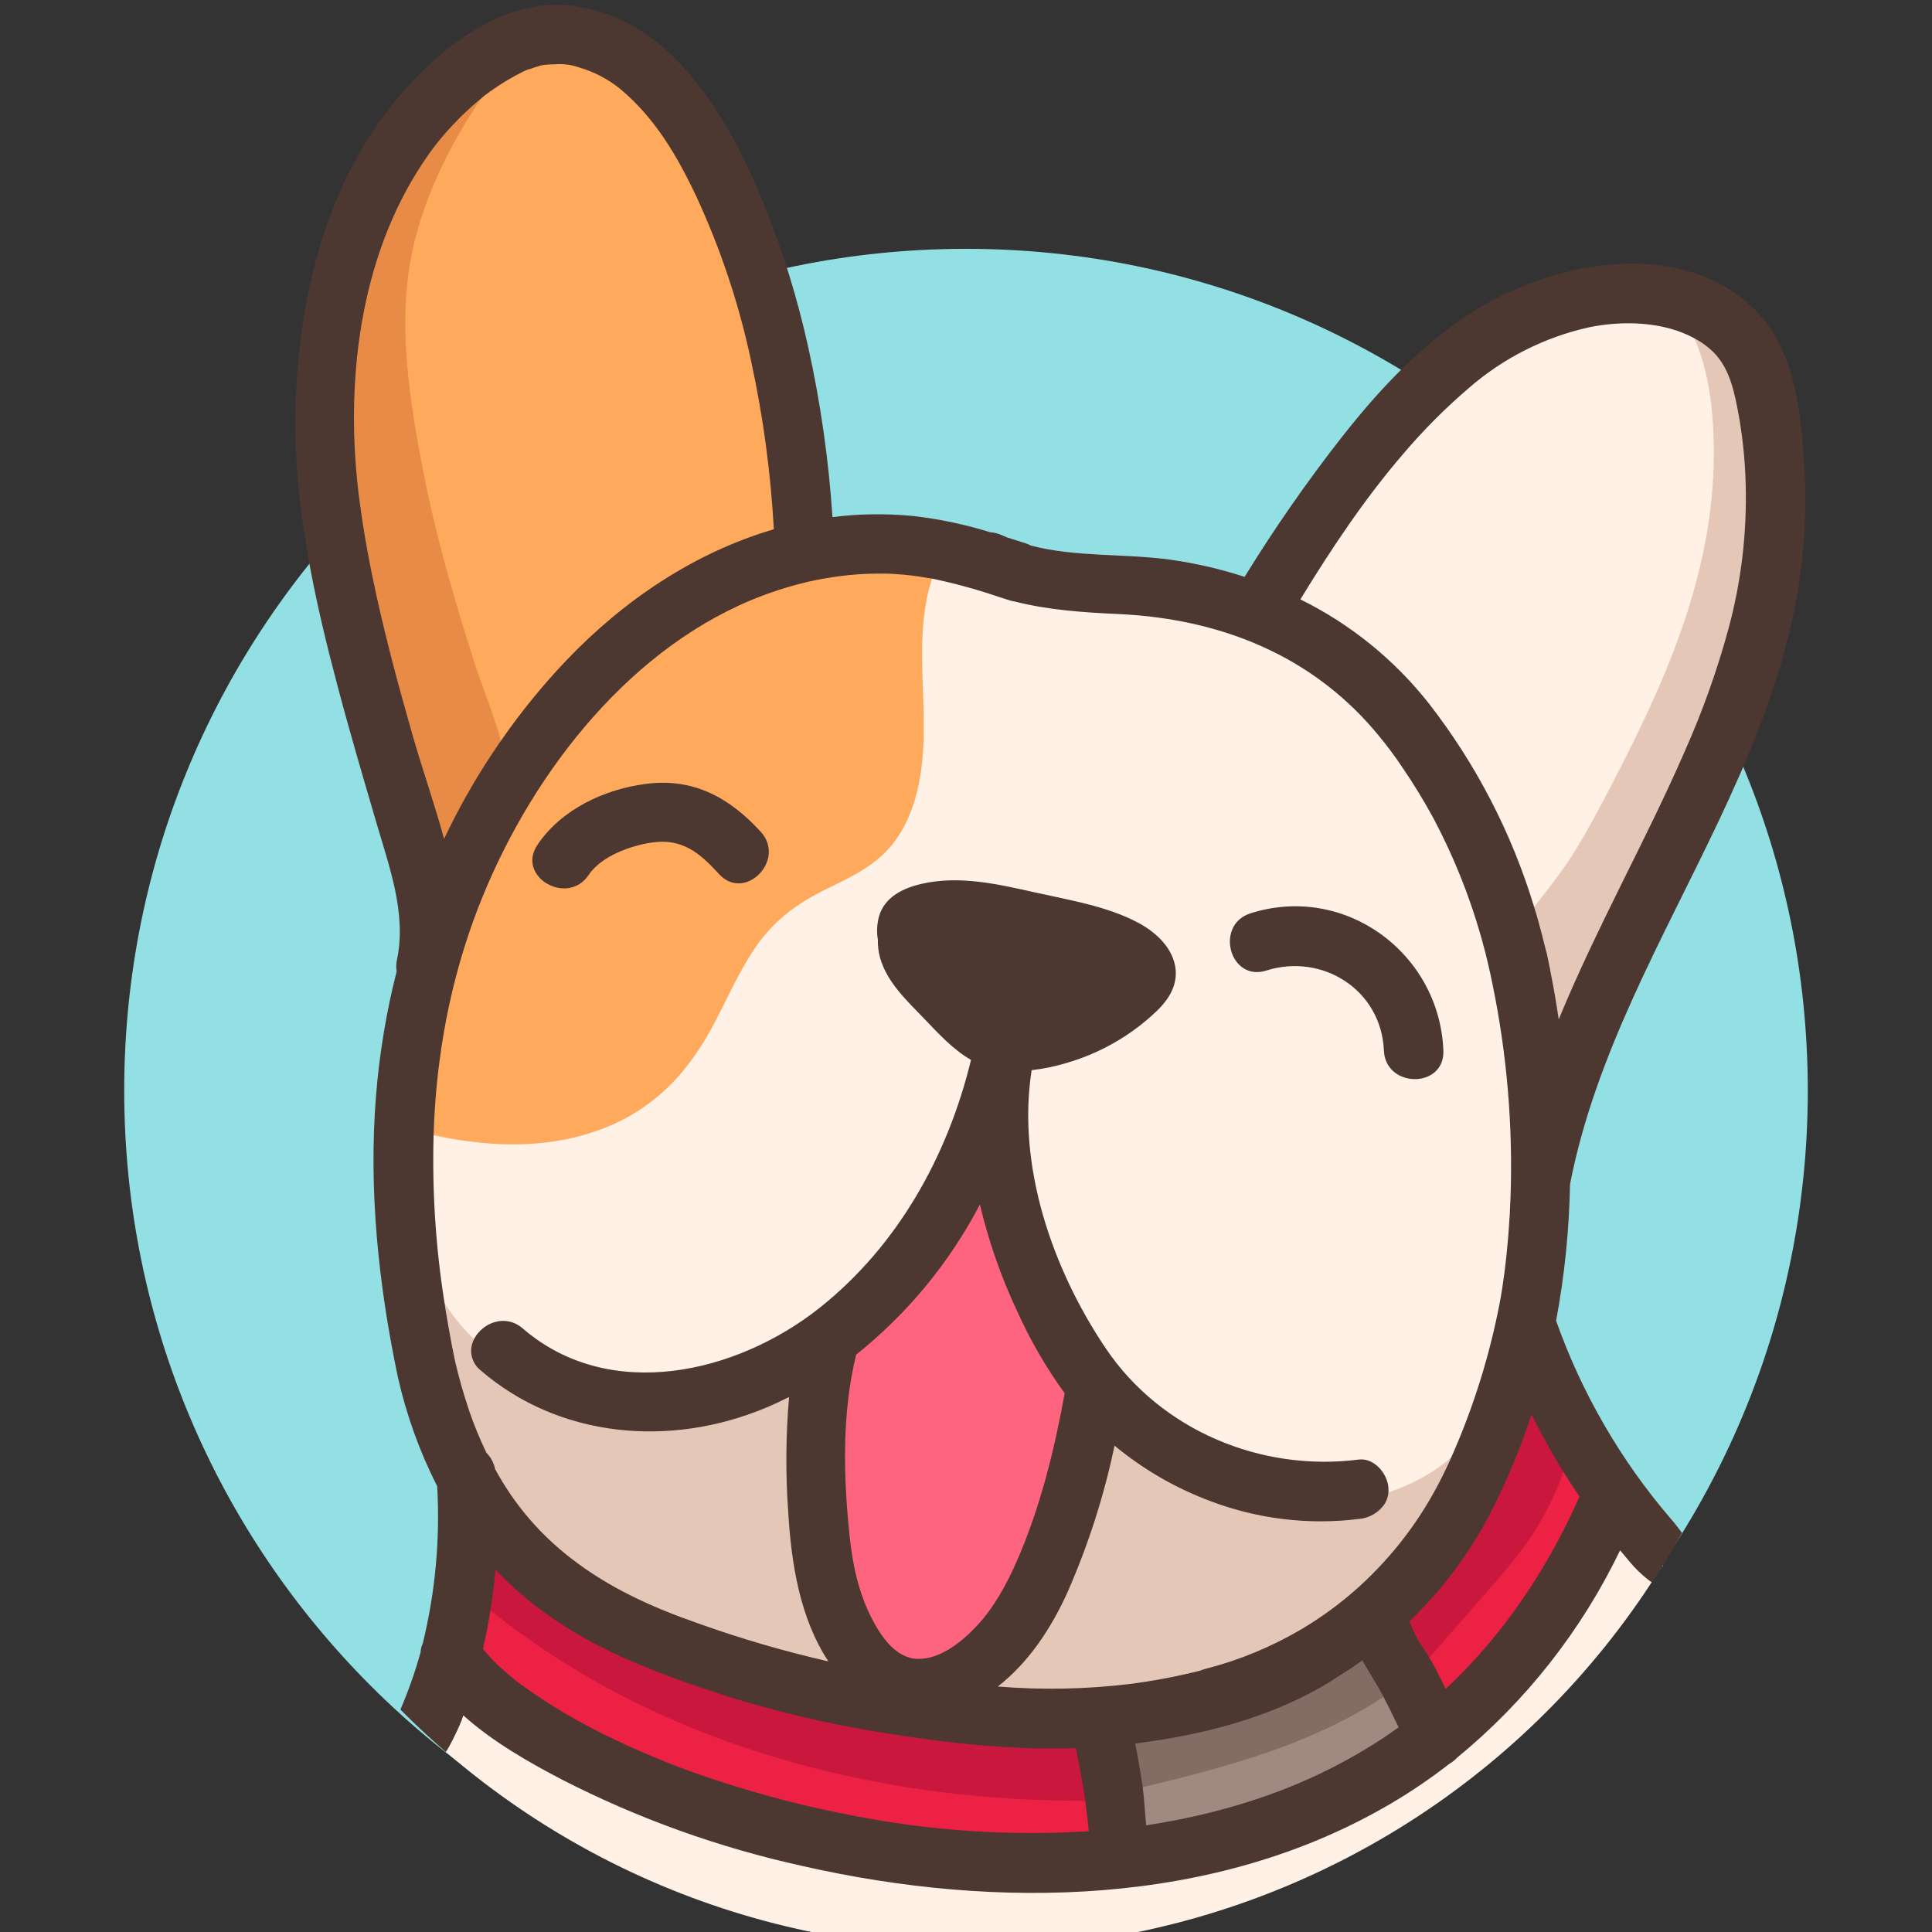<svg xmlns="http://www.w3.org/2000/svg" xmlns:xlink="http://www.w3.org/1999/xlink" width="500" zoomAndPan="magnify" viewBox="0 0 375 375" height="500" preserveAspectRatio="xMidYMid meet" version="1.0"><rect x="0" y="0" width="375" height="375" fill="#333333" stroke="none"/><defs><clipPath id="a90c0d74e3"><path d="M 24.109 48.297 L 350.891 48.297 L 350.891 375 L 24.109 375 Z M 24.109 48.297 " clip-rule="nonzero"/></clipPath><clipPath id="62f79ec805"><path d="M 187.5 48.297 C 97.262 48.297 24.109 121.449 24.109 211.684 C 24.109 301.922 97.262 375.074 187.5 375.074 C 277.738 375.074 350.891 301.922 350.891 211.684 C 350.891 121.449 277.738 48.297 187.5 48.297 Z M 187.5 48.297 " clip-rule="nonzero"/></clipPath><clipPath id="f0c8d5ef27"><path d="M 57 0 L 350.77 0 L 350.77 368 L 57 368 Z M 57 0 " clip-rule="nonzero"/></clipPath></defs><g clip-path="url(#a90c0d74e3)"><g clip-path="url(#62f79ec805)"><path fill="#92e0e4" d="M 24.109 48.297 L 350.891 48.297 L 350.891 375.074 L 24.109 375.074 Z M 24.109 48.297 " fill-opacity="1" fill-rule="nonzero"/></g></g><path fill="#fff1e6" d="M 81.527 205.117 C 80.188 224.18 80.621 243.617 85.848 261.996 C 91.074 280.375 101.457 297.73 117.062 308.766 C 131.375 318.883 148.996 323.07 166.332 325.707 C 157.98 306.578 149.59 284.57 158.211 265.559 C 163.207 254.543 173.191 246.602 179.52 236.301 C 183.547 229.73 186.004 222.348 188.426 215.039 L 196.895 189.453 L 196.562 217.172 C 196.449 226.559 196.402 236.262 200.098 244.895 C 204.887 256.074 215.887 265.738 214.199 277.789 C 213.516 282.656 210.77 286.945 208.719 291.418 C 202.977 304 201.938 319.793 191.016 328.293 C 193.031 330.887 196.727 331.281 200.004 331.473 C 214.215 332.289 229.012 333.012 242.125 327.469 C 256.434 321.41 266.758 308.711 275.594 295.953 C 279.582 290.199 283.434 284.301 286.156 277.852 C 294.293 258.555 291.625 236.41 297.027 216.172 C 300.223 204.223 306.156 193.219 312.031 182.332 C 326.059 156.328 340.301 129.441 343.348 100.043 C 344.703 87.027 343.07 72.266 333.148 63.75 C 320.34 52.777 299.809 57.801 286.875 68.695 C 273.941 79.59 265.688 94.875 254.262 107.324 C 251.137 110.73 247.68 113.977 243.445 115.797 C 236.52 118.82 228.605 117.727 221.121 116.566 L 188.18 111.531 C 182.461 110.652 176.672 109.766 170.906 110.289 C 165.293 110.805 159.875 112.602 154.738 114.957 C 134.777 123.957 118.672 140.172 106.934 158.66 C 95.191 177.148 87.508 197.93 81.09 218.852 Z M 81.527 205.117 " fill-opacity="1" fill-rule="nonzero"/><path fill="#fff1e6" d="M 80.566 205.117 C 78.988 228.215 79.91 252.156 88.957 273.785 C 96.941 292.855 110.781 308.617 129.859 317.043 C 141.352 322.117 153.723 324.742 166.039 326.652 C 166.449 326.746 166.781 326.629 167.035 326.297 C 167.293 325.965 167.32 325.613 167.125 325.242 C 159.605 307.988 150.961 287.211 158.043 268.402 C 161.406 259.484 168.109 252.625 174.047 245.379 C 179.555 238.641 183.77 231.172 186.688 222.973 C 190.684 212 194.117 200.805 197.789 189.715 L 195.902 189.461 C 195.762 200.781 195.434 212.113 195.547 223.434 C 195.648 233.191 197.086 242.383 202.062 250.891 C 206.434 258.344 213.285 265.969 213.379 275.078 C 213.438 280.559 210.582 285.219 208.312 290 C 206.629 293.664 205.207 297.43 204.039 301.289 C 201.016 310.805 198.418 321.078 190.312 327.645 C 190.129 327.836 190.039 328.059 190.039 328.324 C 190.039 328.586 190.129 328.812 190.312 329 C 193.355 332.375 198.012 332.359 202.23 332.59 C 208.258 333 214.289 333.105 220.328 332.906 C 231.469 332.398 242.277 329.746 251.562 323.379 C 260.137 317.488 266.957 309.473 273.117 301.133 C 280.047 291.617 286.613 281.707 289.82 270.242 C 292.902 259.145 293.48 247.559 294.664 236.145 C 296.004 223.227 298.852 211.176 304.363 199.371 C 314.602 177.41 327.738 157.02 336.105 134.184 C 340.32 123.008 343.074 111.484 344.363 99.609 C 345.266 90.371 344.766 80.406 340.586 71.938 C 331.492 53.52 309.023 53.91 293.285 63.02 C 273.91 74.207 265.855 96.59 249.406 110.758 C 238.574 120.105 224.426 116.148 211.645 114.156 L 192.121 111.145 C 185.965 110.191 179.676 108.988 173.398 109.164 C 162.367 109.473 151.738 114.609 142.605 120.438 C 133.723 126.188 125.816 133.066 118.895 141.074 C 103.684 158.422 93.621 179.48 85.945 201.059 C 83.883 206.855 81.988 212.715 80.172 218.598 C 79.812 219.785 81.668 220.293 82.027 219.113 C 94.691 178.035 114.77 132.605 157.203 114.949 C 162.969 112.547 168.973 111.008 175.254 111.098 C 181.77 111.191 188.242 112.492 194.664 113.484 C 206.062 115.242 217.582 117.66 229.09 118.574 C 234.094 118.969 239.281 118.723 243.934 116.648 C 248.582 114.578 252.293 110.953 255.648 107.219 C 262.738 99.348 268.574 90.469 275.227 82.246 C 281.684 74.262 288.992 66.848 298.461 62.496 C 307.234 58.492 317.996 56.797 327.027 60.957 C 347.66 70.496 343.742 99.523 339.344 117.258 C 333.727 139.805 322.734 160.516 311.777 180.844 C 306.426 190.762 301 200.734 297.457 211.484 C 294.023 222.008 293.039 233.043 292.008 244 C 290.945 255.352 289.762 266.906 285.289 277.504 C 280.816 288.098 273.738 297.801 266.512 306.57 C 259.738 314.824 251.699 322.402 241.738 326.59 C 231.09 331.078 219.312 331.363 207.934 330.918 C 203.016 330.719 195.324 331.602 191.723 327.613 L 191.723 328.969 C 198.402 323.578 201.547 315.602 204.102 307.641 C 205.449 303.445 206.656 299.172 208.242 295.09 C 210.02 290.469 212.73 286.281 214.285 281.598 C 217.102 273.082 213.422 265.23 208.898 258.082 C 206.426 254.141 203.723 250.312 201.699 246.117 C 199.203 240.953 198.121 235.34 197.719 229.633 C 196.781 216.328 197.719 202.758 197.844 189.43 C 197.84 189.191 197.758 188.984 197.598 188.805 C 197.441 188.629 197.246 188.523 197.008 188.492 C 196.773 188.461 196.555 188.508 196.355 188.637 C 196.156 188.77 196.023 188.949 195.957 189.176 C 192.586 199.348 189.32 209.566 185.824 219.699 C 182.5 229.566 177.461 238.465 170.707 246.387 C 165.117 253.023 159.273 259.609 156.219 267.863 C 153.031 276.465 153.09 285.82 154.746 294.734 C 156.777 305.66 161.066 316.035 165.523 326.184 L 166.609 324.766 C 145.723 321.531 124.43 315.957 108.965 300.641 C 94.105 285.996 86.254 265.816 83.352 245.418 C 81.449 232.082 81.574 218.535 82.488 205.117 C 82.574 203.883 80.648 203.891 80.566 205.117 Z M 80.566 205.117 " fill-opacity="1" fill-rule="nonzero"/><path fill="#ff647e" d="M 164.363 258.254 C 162.176 272.898 161.559 287.613 162.516 302.391 C 162.816 307.117 163.285 311.922 165.164 316.25 C 167.043 320.578 170.473 324.52 175.031 325.875 C 180.48 327.453 186.465 325.012 190.582 321.109 C 194.703 317.203 197.336 312.016 199.875 306.941 L 207.805 291.164 C 210.777 285.227 213.832 278.926 213.371 272.305 C 213.008 267.176 210.559 262.457 208.156 257.914 L 191.801 226.883 L 165.316 256.297 Z M 164.363 258.254 " fill-opacity="1" fill-rule="nonzero"/><path fill="#fff1e6" d="M 322.703 303.797 C 322.703 303.844 322.746 303.906 322.777 303.961 L 322.492 304.129 C 320.992 306.547 319.426 308.918 317.797 311.246 C 316.164 313.578 314.473 315.863 312.719 318.102 C 310.965 320.34 309.148 322.527 307.277 324.668 C 305.402 326.805 303.473 328.895 301.484 330.93 C 299.5 332.961 297.457 334.941 295.363 336.867 C 293.27 338.789 291.125 340.656 288.93 342.461 C 286.734 344.27 284.488 346.016 282.199 347.699 C 279.91 349.387 277.574 351.008 275.195 352.566 C 272.816 354.125 270.398 355.617 267.938 357.043 C 265.477 358.469 262.98 359.828 260.449 361.121 C 257.914 362.41 255.348 363.633 252.746 364.785 C 250.148 365.938 247.52 367.016 244.859 368.023 C 242.199 369.035 239.516 369.969 236.809 370.832 C 234.098 371.695 231.367 372.484 228.613 373.199 C 225.863 373.914 223.094 374.551 220.305 375.117 C 217.52 375.68 214.719 376.168 211.902 376.578 C 209.09 376.992 206.266 377.324 203.438 377.586 C 200.605 377.844 197.766 378.023 194.926 378.129 C 192.086 378.23 189.242 378.258 186.398 378.207 C 183.555 378.156 180.715 378.031 177.879 377.824 C 175.043 377.621 172.215 377.34 169.395 376.98 C 166.574 376.621 163.766 376.188 160.969 375.676 C 158.172 375.164 155.391 374.578 152.625 373.914 C 149.859 373.254 147.113 372.516 144.387 371.703 C 141.664 370.895 138.961 370.008 136.285 369.051 C 133.605 368.09 130.957 367.062 128.336 365.957 C 125.715 364.855 123.125 363.684 120.566 362.441 C 118.012 361.199 115.488 359.887 113.004 358.504 C 110.516 357.125 108.07 355.68 105.66 354.164 C 103.254 352.652 100.887 351.074 98.566 349.434 C 96.246 347.793 93.969 346.09 91.738 344.324 C 89.512 342.559 87.332 340.734 85.199 338.848 L 84.383 338.078 L 83.906 337.656 C 83.941 336.398 84.121 335.164 84.445 333.953 C 85.574 328.961 86.703 323.969 87.832 318.977 C 89.027 313.723 90.215 308.469 91.398 303.215 C 91.852 301.234 92.289 299.309 92.723 297.383 C 92.758 297.254 92.785 297.125 92.805 296.992 L 92.805 296.859 C 92.961 296.168 93.113 295.469 93.277 294.781 L 93.453 296.215 L 93.453 296.277 L 93.559 297.129 L 93.605 297.523 L 93.605 297.824 L 93.73 298.77 L 93.922 298.965 L 94.121 299.148 C 94.152 299.188 94.188 299.223 94.23 299.246 C 94.258 299.281 94.293 299.312 94.332 299.34 C 95.516 300.488 96.746 301.574 98.004 302.613 C 98.895 303.336 99.789 304.047 100.711 304.715 C 110.426 311.883 121.742 316.633 133.383 320.406 L 133.598 320.484 C 136.324 321.363 139.074 322.18 141.828 322.973 C 143.414 323.434 145.008 323.863 146.594 324.305 L 148.902 324.926 C 152.445 325.867 156.008 326.797 159.59 327.684 L 159.695 327.684 L 161.699 328.168 C 162.852 328.445 164.008 328.723 165.172 328.984 C 180.02 332.426 195.086 334.945 210.16 335.008 L 213.707 335.008 L 215.609 334.945 C 215.918 334.945 216.227 334.945 216.535 334.906 L 217.664 334.852 C 218.719 334.805 219.773 334.738 220.836 334.652 C 221.898 334.566 222.816 334.484 223.801 334.383 C 224.77 334.281 225.727 334.168 226.695 334.051 C 228.234 333.852 229.773 333.621 231.316 333.344 C 237.602 332.32 243.637 330.473 249.422 327.801 C 251.852 326.637 254.184 325.312 256.426 323.82 C 258.719 322.293 260.906 320.633 262.984 318.828 L 263.91 318.004 C 264.148 317.797 264.387 317.59 264.617 317.367 L 265.836 316.219 L 266.527 315.551 L 267.203 314.871 C 268.035 314.031 268.844 313.168 269.645 312.293 L 270.207 311.668 L 271.348 310.375 C 272.953 308.473 274.488 306.523 275.965 304.461 C 276.98 303.051 277.945 301.613 278.883 300.156 C 279.652 298.941 280.422 297.723 281.129 296.477 C 285.648 288.535 289.594 280.324 292.973 271.836 C 293.812 269.781 294.645 267.746 295.465 265.723 C 295.633 265.305 295.805 264.883 295.98 264.461 C 296.09 264.184 296.203 263.898 296.32 263.621 C 296.367 263.48 296.426 263.352 296.473 263.219 C 296.527 263.336 296.582 263.457 296.629 263.574 C 296.758 263.859 296.883 264.152 297.004 264.445 C 297.527 265.629 298.043 266.809 298.543 267.992 C 298.992 269.004 299.445 270.012 299.914 271.004 C 300.332 271.914 300.762 272.828 301.191 273.723 C 301.758 274.883 302.336 276.035 302.934 277.18 C 303.293 277.879 303.664 278.59 304.055 279.273 C 304.074 279.336 304.102 279.391 304.141 279.445 C 304.75 280.535 305.363 281.629 306.02 282.691 C 307.293 284.805 308.676 286.836 310.176 288.793 C 310.594 289.324 310.992 289.84 311.422 290.332 C 311.738 290.715 312.055 291.102 312.387 291.465 C 313.594 292.855 314.879 294.18 316.234 295.43 C 318.715 297.684 321.531 299.793 323.062 302.719 Z M 322.703 303.797 " fill-opacity="1" fill-rule="nonzero"/><path fill="#fff1e6" d="M 323.832 301.941 C 323.672 302.211 323.504 302.48 323.348 302.75 L 322.703 303.797 C 320.746 299.504 316.012 296.598 312.855 293.148 L 312.664 292.941 C 312.363 292.609 312.062 292.281 311.762 291.934 C 311.43 291.555 311.109 291.164 310.777 290.762 C 308.367 287.773 306.219 284.605 304.332 281.262 C 304.031 280.746 303.75 280.223 303.465 279.723 L 303.316 279.465 C 302.957 278.812 302.609 278.148 302.254 277.48 C 301.691 276.402 301.148 275.312 300.629 274.207 C 300.215 273.352 299.809 272.5 299.406 271.621 C 299.008 270.742 298.676 270.035 298.312 269.242 C 298.191 268.957 298.051 268.664 297.93 268.371 C 297.629 267.707 297.328 267.031 297.035 266.367 C 296.941 266.152 296.844 265.93 296.75 265.707 L 296.605 266.062 C 296.48 266.355 296.375 266.645 296.25 266.945 L 296.09 267.332 C 296.086 267.355 296.086 267.379 296.09 267.402 C 296.02 267.555 295.957 267.715 295.887 267.887 L 295.449 268.965 L 295.379 269.133 C 294.941 270.219 294.488 271.305 294.031 272.391 C 294.039 272.406 294.039 272.422 294.031 272.438 C 290.629 280.953 286.656 289.191 282.109 297.152 C 280.477 299.926 278.738 302.629 276.859 305.238 C 275.551 307.07 274.168 308.867 272.715 310.629 C 272.43 310.961 272.156 311.281 271.879 311.621 C 271.602 311.961 271.105 312.5 270.723 312.922 C 270.336 313.348 269.953 313.793 269.52 314.223 C 269.09 314.656 268.543 315.242 268.051 315.766 L 267.367 316.449 L 266.672 317.105 C 266.297 317.465 265.902 317.82 265.527 318.16 C 265.289 318.383 265.047 318.59 264.809 318.805 L 264.039 319.492 C 263.316 320.102 262.594 320.699 261.84 321.285 C 257.75 324.488 253.344 327.168 248.621 329.324 C 243.898 331.484 238.988 333.059 233.895 334.051 C 229.973 334.777 226.027 335.285 222.055 335.578 L 220.777 335.684 C 219.859 335.754 218.949 335.816 218.035 335.871 C 217.82 335.871 217.613 335.871 217.395 335.871 L 216.48 335.906 L 215.879 335.906 C 215.301 335.906 214.727 335.953 214.148 335.961 C 213.895 335.961 213.641 335.961 213.379 335.961 L 211.105 335.961 C 201.504 335.891 191.977 335.035 182.516 333.398 C 168.578 331.07 154.844 327.871 141.312 323.812 L 141.227 323.812 C 138.664 323.055 136.141 322.27 133.66 321.445 C 133.105 321.277 132.566 321.094 132.027 320.914 C 119.781 316.949 107.832 311.629 97.801 303.543 L 97.762 303.543 C 96.461 302.48 95.184 301.387 93.953 300.227 C 93.895 300.18 93.84 300.133 93.793 300.078 L 93.637 299.934 L 93.238 299.555 C 92.938 300.863 92.645 302.184 92.352 303.492 C 92.203 304.105 92.062 304.723 91.938 305.34 C 90.945 309.672 89.961 314.008 88.98 318.352 C 88.895 318.715 88.816 319.074 88.742 319.438 C 88.512 320.375 88.293 321.332 88.086 322.27 C 87.547 324.637 87.008 326.992 86.477 329.355 C 85.848 332.172 84.73 335.238 85.055 338.031 C 85.094 338.316 85.137 338.586 85.199 338.863 L 84.383 338.094 L 83.906 337.672 C 83.59 337.379 83.273 337.102 82.969 336.809 C 83.145 333.527 84.328 330.125 85.047 326.969 C 85.816 323.488 86.586 320.039 87.41 316.543 C 89.07 309.18 90.738 301.82 92.406 294.457 C 92.676 293.258 94.523 293.773 94.254 294.973 C 94.207 295.207 94.152 295.445 94.098 295.676 C 94.047 295.906 94.031 295.992 93.992 296.152 C 93.922 296.453 93.852 296.754 93.793 297.055 C 93.785 297.082 93.785 297.109 93.793 297.137 C 93.793 297.23 93.746 297.332 93.723 297.422 C 93.695 297.508 93.672 297.59 93.652 297.676 L 94.031 297.676 C 94.113 297.688 94.195 297.715 94.27 297.754 C 94.371 297.801 94.465 297.867 94.547 297.945 C 95.945 299.301 97.387 300.586 98.887 301.797 C 98.91 301.809 98.934 301.824 98.949 301.844 C 99.465 302.25 99.973 302.66 100.488 303.059 C 110.098 310.438 121.344 315.309 132.875 319.098 C 134.754 319.723 136.648 320.316 138.543 320.879 L 142.074 321.926 C 145.41 322.902 148.789 323.879 152.207 324.82 L 152.297 324.82 C 154.746 325.496 157.207 326.152 159.68 326.781 L 160.344 326.953 C 162.176 327.414 164.023 327.867 165.863 328.301 C 168.707 328.973 171.559 329.598 174.418 330.18 L 174.461 330.18 C 178.773 331.062 183.113 331.828 187.457 332.441 L 187.496 332.441 C 189.988 332.797 192.484 333.105 194.984 333.352 C 198.836 333.742 202.684 333.996 206.535 334.121 C 207.258 334.121 207.973 334.16 208.695 334.16 L 210.938 334.16 C 211.367 334.16 211.809 334.16 212.23 334.16 C 212.254 334.168 212.277 334.168 212.301 334.16 C 212.645 334.16 212.992 334.16 213.332 334.16 L 215.457 334.09 L 215.918 334.09 C 217.242 334.035 218.566 333.953 219.883 333.852 C 221.152 333.742 222.422 333.621 223.684 333.48 C 225.102 333.324 226.52 333.129 227.934 332.906 C 230.953 332.441 233.953 331.844 236.934 331.102 C 241.477 329.977 245.832 328.344 249.992 326.203 C 254.156 324.059 258.012 321.465 261.57 318.422 C 262.039 318.035 262.492 317.652 262.945 317.227 L 263.672 316.582 C 264.184 316.129 264.668 315.668 265.125 315.195 C 265.355 314.973 265.578 314.754 265.805 314.523 C 266.027 314.293 266.266 314.07 266.488 313.832 C 266.711 313.594 267.152 313.145 267.473 312.801 C 267.797 312.453 268.137 312.098 268.469 311.73 C 278.645 300.488 285.812 286.082 291.902 271.691 C 293.164 268.719 294.379 265.746 295.566 262.812 C 295.836 262.141 296.941 261.727 297.32 262.582 C 298.953 266.316 300.594 270.074 302.387 273.738 C 302.801 274.609 303.246 275.461 303.688 276.324 C 303.895 276.734 304.117 277.148 304.34 277.559 C 305.109 278.996 305.883 280.422 306.758 281.824 C 306.809 281.922 306.867 282.02 306.93 282.117 C 308.285 284.285 309.762 286.371 311.355 288.375 C 311.723 288.844 312.125 289.324 312.484 289.785 C 312.848 290.246 313.402 290.871 313.871 291.402 C 316.18 293.973 318.922 296.066 321.332 298.523 C 322.332 299.543 323.168 300.68 323.832 301.941 Z M 323.832 301.941 " fill-opacity="1" fill-rule="nonzero"/><path fill="#ed2144" d="M 93.793 297.078 C 92.117 303.094 90.637 309.152 89.348 315.258 C 88.797 317.852 88.293 320.645 89.305 323.086 C 90.449 325.859 93.246 327.539 95.863 329.016 L 126.887 346.535 C 129.711 348.203 132.629 349.703 135.633 351.023 C 141.375 353.402 147.578 354.441 153.73 355.375 C 169.426 357.762 185.184 359.617 201.008 360.941 C 205.465 361.316 210.359 361.535 213.953 358.867 C 214.949 351.133 214.613 343.457 212.953 335.84 C 212.844 334.949 212.48 334.18 211.859 333.527 C 211.137 333.047 210.336 332.82 209.465 332.844 C 195.129 331.789 180.848 330.191 166.625 328.047 C 160.297 327.09 153.977 326.035 147.742 324.566 C 138.176 322.305 128.93 319.117 120.004 315.008 C 111.074 310.895 102.645 305.941 94.707 300.141 Z M 93.793 297.078 " fill-opacity="1" fill-rule="nonzero"/><path fill="#ed2144" d="M 92.859 296.824 C 91.32 302.438 89.91 308.086 88.688 313.762 C 87.855 317.613 86.949 321.746 89.457 325.188 C 91.965 328.633 96.762 330.578 100.402 332.645 L 115.363 341.113 C 124.508 346.281 133.391 352.156 143.746 354.543 C 154.332 356.984 165.348 358.09 176.117 359.379 C 181.922 360.07 187.738 360.691 193.562 361.242 C 198.391 361.703 203.469 362.574 208.32 361.949 C 211.16 361.586 214.738 360.863 215.094 357.668 C 215.688 352.305 215.637 346.949 214.949 341.598 C 214.555 338.52 214.672 333.129 211.023 332.113 C 208.797 331.465 206.102 331.633 203.809 331.441 C 200.855 331.195 197.91 330.922 194.965 330.625 C 183.191 329.457 171.438 327.984 159.773 326.004 C 136.348 322.023 114.406 313.285 95.16 299.309 C 94.16 298.586 93.199 300.25 94.191 300.973 C 101.492 306.285 109.215 310.898 117.352 314.812 C 125.488 318.727 133.914 321.879 142.621 324.266 C 161.789 329.477 182.129 331.473 201.898 333.191 C 203.969 333.375 206.188 333.32 208.219 333.707 C 210.004 334.051 211.238 334.344 212.07 336.094 C 212.441 337.262 212.672 338.461 212.754 339.688 C 213.609 344.965 214.246 351.121 213.309 356.445 C 212.793 359.332 210.629 359.762 207.852 360.086 C 205.906 360.262 203.961 360.262 202.016 360.086 C 196.695 359.707 191.383 359.145 186.086 358.594 C 175.785 357.508 165.523 356.195 155.293 354.656 C 150.621 354.055 146 353.168 141.438 351.992 C 136.426 350.598 131.93 348.266 127.418 345.727 C 117.441 340.078 107.469 334.449 97.5 328.832 C 95.406 327.645 93.051 326.52 91.457 324.656 C 88.871 321.641 89.828 317.82 90.582 314.316 C 91.805 308.617 93.223 302.977 94.762 297.375 C 94.832 297.121 94.801 296.879 94.672 296.645 C 94.539 296.414 94.348 296.262 94.09 296.191 C 93.836 296.121 93.59 296.152 93.359 296.281 C 93.129 296.41 92.977 296.605 92.906 296.859 Z M 92.859 296.824 " fill-opacity="1" fill-rule="nonzero"/><path fill="#ed2144" d="M 265.758 314.324 L 281.062 334.344 C 289.438 325.789 297.297 316.777 304.633 307.309 C 307.09 304.137 309.523 300.848 310.84 297.062 C 312.156 293.273 312.215 288.844 310.07 285.449 C 308.422 282.848 305.688 281.113 303.832 278.656 C 300.883 274.738 300.09 268.965 295.805 266.602 L 282.5 292.781 C 278.828 300.012 274.895 307.547 268.227 312.16 Z M 265.758 314.324 " fill-opacity="1" fill-rule="nonzero"/><path fill="#ed2144" d="M 264.926 314.793 L 280.23 334.812 C 280.305 334.945 280.406 335.055 280.535 335.141 C 280.66 335.227 280.801 335.277 280.953 335.297 C 281.102 335.312 281.25 335.297 281.395 335.246 C 281.539 335.195 281.664 335.117 281.77 335.008 C 287.758 328.848 293.496 322.48 298.984 315.91 C 303.602 310.305 309.391 304.301 311.801 297.301 C 314.02 290.848 312.094 285.527 307.375 280.953 C 304.578 278.25 303.062 275.379 301.379 271.945 C 300.145 269.426 298.73 267.262 296.32 265.785 C 296.09 265.652 295.848 265.621 295.594 265.688 C 295.34 265.754 295.145 265.902 295.012 266.129 C 290.68 274.66 286.344 283.191 282 291.719 C 278.32 298.957 274.527 306.457 267.781 311.32 C 266.789 312.039 267.742 313.699 268.75 312.977 C 275.188 308.355 279.121 301.559 282.68 294.621 C 287.375 285.465 292.008 276.27 296.664 267.102 L 295.355 267.438 C 300.07 270.395 300.793 276.957 304.535 280.898 C 307.051 283.539 309.859 285.598 310.621 289.367 C 311.387 293.141 310.105 297.176 308.215 300.52 C 304.742 306.625 299.809 312.016 295.289 317.32 C 290.516 322.965 285.543 328.418 280.375 333.676 L 281.914 333.867 L 266.621 313.848 C 265.848 312.879 264.211 313.848 264.957 314.816 Z M 264.926 314.793 " fill-opacity="1" fill-rule="nonzero"/><path fill="#a08980" d="M 215.516 333.461 L 218.598 354.855 C 218.758 355.98 218.98 357.215 219.875 357.938 C 220.77 358.66 222.184 358.516 223.387 358.309 C 232.762 356.621 241.918 354.125 250.855 350.82 C 259.789 347.516 268.363 343.449 276.582 338.625 C 274.758 333.059 271.715 327.984 268.707 322.957 C 267.875 321.57 266.797 320.023 265.18 319.914 C 264.168 319.949 263.242 320.254 262.41 320.832 C 255.473 324.695 248.254 327.934 240.758 330.547 C 233.262 333.156 225.594 335.105 217.758 336.387 Z M 215.516 333.461 " fill-opacity="1" fill-rule="nonzero"/><path fill="#ffa95d" d="M 182.586 107.711 C 177.68 116.68 178.734 127.555 179.059 137.742 C 179.383 147.926 178.289 159.387 170.676 166.23 C 165.68 170.703 158.727 172.328 153.34 176.309 C 142.906 184.008 140.43 198.641 131.992 208.512 C 125.824 215.766 116.586 220.008 107.164 221.371 C 97.742 222.734 88.102 221.387 78.91 218.844 C 80.543 209.281 82.172 199.715 83.797 190.148 C 85.34 181.215 86.879 172.215 90.188 163.781 C 96.117 148.773 107.348 136.453 119.598 125.93 C 127.773 118.875 136.586 112.383 146.539 108.172 C 156.496 103.961 167.664 102.129 178.18 104.57 C 179.172 104.793 180.398 105.414 180.215 106.41 Z M 182.586 107.711 " fill-opacity="1" fill-rule="nonzero"/><path fill="#ffa95d" d="M 182.375 107.586 C 177.348 117.273 178.613 128.184 178.844 138.703 C 179.059 148.922 177.805 160.719 168.965 167.285 C 164.641 170.496 159.41 172.113 154.879 174.984 C 151.512 177.18 148.703 179.941 146.457 183.27 C 140.922 191.238 138.188 200.918 131.828 208.34 C 124.129 217.312 112.223 221.434 100.656 221.656 C 97.684 221.711 94.719 221.555 91.766 221.191 C 88.602 220.816 84.207 220.562 81.289 219.199 C 79.457 218.344 79.348 217.719 79.688 215.758 L 80.535 210.766 L 82.234 200.758 C 84.254 188.816 85.691 176.363 89.996 164.945 C 94.074 154.078 101.012 144.57 108.996 136.254 C 117.727 127.16 127.688 118.629 138.664 112.383 C 144.648 108.891 151.02 106.391 157.781 104.883 C 161.23 104.148 164.715 103.77 168.242 103.746 C 170.43 103.746 179.512 103.477 179.965 106.508 C 180.012 106.809 180.477 106.688 180.43 106.379 C 179.945 103.137 172.906 103.422 170.422 103.297 C 164.773 103.086 159.234 103.77 153.809 105.348 C 142.969 108.426 133.301 114.516 124.555 121.516 C 106.934 135.523 91.859 152.547 86.484 174.953 C 83.035 189.332 81.164 204.215 78.68 218.754 C 78.648 218.898 78.707 218.996 78.848 219.043 C 91.168 222.418 104.445 223.75 116.633 219.207 C 127.008 215.355 133.809 207.941 138.812 198.301 C 141.258 193.59 143.43 188.684 146.371 184.258 C 149.98 178.828 154.648 175.355 160.453 172.535 C 165.207 170.227 170.027 167.984 173.355 163.703 C 176.395 159.793 177.973 154.965 178.695 150.121 C 180.875 136.086 175.949 121.016 182.793 107.824 C 182.93 107.555 182.516 107.309 182.375 107.586 Z M 182.375 107.586 " fill-opacity="1" fill-rule="nonzero"/><path fill="#ffa95d" d="M 85.023 171.281 L 67.672 97.785 C 66.332 92.117 65.008 86.406 64.699 80.598 C 64.391 74.793 65.191 68.879 66.176 63.098 C 68.188 51.348 71.164 39.551 77.215 29.301 C 83.27 19.051 92.93 10.453 104.547 7.805 C 106.898 7.195 109.281 7.047 111.691 7.355 C 115.887 8.02 119.488 10.684 122.621 13.562 C 132.922 23.035 139.988 35.586 144.691 48.789 C 149.395 61.996 151.875 75.832 154.133 89.645 C 155 94.945 155.84 100.316 155.238 105.656 C 155.141 107.035 154.789 108.352 154.184 109.598 C 153.422 110.855 152.477 111.957 151.352 112.898 L 129.117 133.691 C 115.984 145.957 102.629 158.516 94.098 174.324 Z M 85.023 171.281 " fill-opacity="1" fill-rule="nonzero"/><path fill="#ffa95d" d="M 85.262 171.211 C 79.004 144.715 72.121 118.273 66.547 91.633 C 63.676 77.98 65.555 64.484 68.934 51.094 C 71.852 39.543 76.633 28.117 85.102 19.469 C 93.113 11.238 107.348 3.066 118.332 10.414 C 128.02 16.875 135.062 27.883 140.051 38.227 C 145.523 49.637 148.758 61.965 151.191 74.34 C 152.438 80.652 153.562 87.012 154.477 93.387 C 155.047 96.84 155.27 100.312 155.148 103.805 C 155.008 106.223 154.754 108.312 153.359 110.336 C 152.164 111.855 150.82 113.234 149.328 114.465 C 138.781 124.32 128.035 134.012 117.766 144.156 C 108.617 153.18 100.098 162.875 93.898 174.184 C 93.82 174.324 93.848 174.434 93.988 174.512 C 94.125 174.59 94.234 174.562 94.316 174.422 C 100.672 162.82 109.48 152.934 118.887 143.715 C 128.949 133.867 139.387 124.402 149.68 114.793 C 151.598 113.008 153.883 111.281 154.84 108.75 C 155.832 106.102 155.77 102.867 155.656 100.094 C 155.379 93.395 153.953 86.688 152.777 80.074 C 150.457 67.07 147.473 54.062 142.207 41.82 C 137.52 30.965 130.957 20.531 121.977 12.676 C 118.004 9.195 113.508 6.625 108.117 7 C 102.945 7.355 97.785 9.473 93.406 12.152 C 83.984 17.922 77.262 27.113 72.984 37.164 C 68.074 49.074 65.25 61.461 64.516 74.324 C 64.023 82.371 65.609 90.062 67.441 97.848 C 69.348 105.945 71.262 114.043 73.176 122.141 L 84.801 171.344 C 84.867 171.645 85.34 171.52 85.262 171.211 Z M 85.262 171.211 " fill-opacity="1" fill-rule="nonzero"/><path fill="#e5c7b7" d="M 81.945 245.27 C 84.469 255.805 93.414 263.613 102.938 268.734 C 106.906 270.965 111.109 272.598 115.547 273.629 C 129.402 276.57 143.438 270.688 156.348 264.945 C 155.863 270.285 155.727 275.633 155.945 280.992 C 156.16 286.348 156.723 291.668 157.637 296.953 C 158.551 302.238 159.805 307.438 161.398 312.559 C 162.992 317.676 164.914 322.672 167.164 327.539 C 156.633 327.684 146.441 324.012 136.75 319.891 C 126.934 315.711 117.27 310.984 108.711 304.613 C 100.148 298.246 92.723 290.125 88.324 280.445 C 86.016 275.293 84.531 269.789 83.09 264.312 L 79.242 249.781 Z M 81.945 245.27 " fill-opacity="1" fill-rule="nonzero"/><path fill="#e5c7b7" d="M 81.051 245.523 C 84.484 258.883 97.047 268.023 109.352 272.746 C 125.516 278.98 141.945 272.367 156.871 265.762 L 155.426 264.93 C 154.957 270.312 154.84 275.703 155.07 281.098 C 155.305 286.496 155.879 291.855 156.805 297.18 C 157.73 302.504 158.992 307.742 160.594 312.902 C 162.199 318.062 164.125 323.098 166.379 328.008 L 167.203 326.559 C 155.941 326.559 145.363 322.57 135.168 318.145 C 125.555 313.953 116.078 309.148 107.785 302.66 C 100.281 296.785 93.73 289.484 89.594 280.844 C 84.914 271.082 82.93 259.895 80.188 249.477 C 80.102 249.238 79.945 249.066 79.723 248.953 C 79.5 248.836 79.27 248.812 79.027 248.883 C 78.785 248.949 78.598 249.09 78.469 249.301 C 78.336 249.516 78.293 249.746 78.34 249.992 C 81.203 260.879 83.27 272.613 88.348 282.738 C 92.754 291.441 99.52 298.754 107.211 304.652 C 115.723 311.191 125.387 316.027 135.207 320.254 C 145.402 324.637 155.941 328.492 167.164 328.484 C 167.336 328.48 167.492 328.434 167.641 328.348 C 167.785 328.262 167.902 328.141 167.984 327.996 C 168.07 327.848 168.113 327.688 168.117 327.516 C 168.117 327.348 168.078 327.188 167.996 327.039 C 165.793 322.199 163.91 317.242 162.348 312.16 C 160.785 307.078 159.555 301.918 158.66 296.68 C 157.766 291.441 157.211 286.164 157 280.852 C 156.785 275.543 156.914 270.238 157.387 264.945 C 157.457 264.176 156.531 263.852 155.941 264.121 C 141.891 270.344 126.316 276.781 110.957 271.305 C 98.879 267.008 86.23 257.984 82.898 245.023 C 82.809 244.793 82.656 244.621 82.434 244.508 C 82.211 244.395 81.98 244.371 81.742 244.438 C 81.504 244.504 81.316 244.641 81.184 244.852 C 81.051 245.062 81.008 245.289 81.051 245.531 Z M 81.051 245.523 " fill-opacity="1" fill-rule="nonzero"/><path fill="#e5c7b7" d="M 213.348 273.145 C 213.707 283.055 210.691 292.871 205.996 301.637 C 201.297 310.398 194.984 318.113 188.375 325.504 C 187.859 325.996 187.48 326.578 187.234 327.246 C 186.648 329.348 189.113 330.973 191.199 331.617 C 205.055 335.938 220.012 331.711 233.848 327.277 C 245.488 323.543 257.441 319.438 266.48 311.199 C 275.52 302.961 280.738 291.387 285.727 280.168 C 279.812 287.684 270.176 291.254 260.762 292.934 C 256.672 293.656 252.422 294.09 248.445 293.027 C 245.309 292.203 242.477 290.5 239.707 288.82 L 212.277 272.266 Z M 213.348 273.145 " fill-opacity="1" fill-rule="nonzero"/><path fill="#e5c7b7" d="M 212.383 273.145 C 212.723 287.359 206.648 300.441 198.441 311.723 C 196.355 314.594 194.133 317.352 191.836 320.055 C 190.184 322 187.117 324.344 186.355 326.844 C 185.039 331.203 191.43 332.781 194.34 333.406 C 207.32 336.184 220.645 332.441 232.977 328.531 C 243.926 325.051 255.18 321.348 264.355 314.203 C 275.25 305.73 281.078 292.934 286.52 280.621 C 286.918 279.723 285.75 278.543 284.98 279.457 C 281.07 284.234 275.863 287.422 270.09 289.469 C 264.109 291.602 257.004 293.32 250.684 292.457 C 243.863 291.492 237.648 286.48 231.883 283 L 212.73 271.449 C 212.504 271.344 212.273 271.324 212.031 271.398 C 211.793 271.469 211.609 271.613 211.48 271.832 C 211.355 272.047 211.32 272.277 211.371 272.523 C 211.426 272.77 211.555 272.961 211.762 273.105 L 233.648 286.328 C 239.461 289.832 245.234 294.152 252.23 294.559 C 258.637 294.93 265.578 293.25 271.539 290.992 C 277.258 288.836 282.438 285.605 286.336 280.828 L 284.797 279.66 C 280.328 289.762 275.727 300.227 267.98 308.305 C 259.891 316.773 248.914 321.223 238.027 324.859 C 226.48 328.707 214.332 332.828 202 332.41 C 198.781 332.348 195.621 331.879 192.523 331.004 C 190.215 330.316 187.258 329.547 188.988 326.16 C 189.621 324.926 191.113 323.773 192.016 322.727 C 195.719 318.5 199.156 314.066 202.332 309.426 C 209.559 298.648 214.555 286.281 214.246 273.152 C 214.246 272.887 214.152 272.66 213.965 272.473 C 213.777 272.285 213.551 272.191 213.285 272.191 C 213.02 272.191 212.793 272.285 212.605 272.473 C 212.418 272.66 212.324 272.887 212.324 273.152 Z M 212.383 273.145 " fill-opacity="1" fill-rule="nonzero"/><path fill="#e88b46" d="M 96.801 12.609 C 86.371 26.344 78.234 42.516 77.609 59.754 C 77.5 64.207 77.719 68.648 78.27 73.066 C 80.883 96.562 87.762 119.367 95.492 141.715 C 96.531 144.723 97.594 147.875 97.031 151.016 C 96.637 152.637 96.035 154.176 95.223 155.637 L 86.461 173.031 C 82.496 166.938 80.066 159.992 77.91 153.055 C 72.613 136.008 68.758 118.406 67.57 100.625 C 67.188 94.734 67.086 88.836 66.984 82.918 C 66.863 75.656 66.738 68.371 67.664 61.172 C 68.246 56.785 69.203 52.484 70.535 48.266 C 71.867 44.047 73.559 39.977 75.602 36.051 C 77.648 32.129 80.016 28.414 82.711 24.902 C 85.402 21.395 88.383 18.145 91.645 15.156 Z M 96.801 12.609 " fill-opacity="1" fill-rule="nonzero"/><path fill="#e88b46" d="M 95.969 12.121 C 83.637 28.477 75.293 47.402 76.855 68.23 C 78.547 90.855 84.852 113.016 92.004 134.453 C 93.027 137.531 94.152 140.613 95.137 143.691 C 96.402 147.688 96.41 150.906 94.586 154.719 C 91.703 160.711 88.617 166.617 85.641 172.559 L 87.332 172.559 C 81.434 163.25 78.48 152.254 75.652 141.699 C 72.574 130.406 70.402 118.945 69.141 107.309 C 68.078 95.988 67.668 84.645 67.91 73.277 C 68.039 62.965 69.512 52.887 73.375 43.246 C 75.48 38.031 78.133 33.113 81.328 28.488 C 84.523 23.863 88.188 19.645 92.32 15.832 C 93.23 14.996 91.867 13.641 90.957 14.48 C 87.367 17.801 84.121 21.434 81.219 25.367 C 78.312 29.305 75.801 33.48 73.688 37.891 C 71.57 42.301 69.883 46.871 68.633 51.602 C 67.379 56.328 66.578 61.133 66.23 66.016 C 65.359 78.219 65.816 90.863 66.793 103.051 C 67.773 114.684 69.691 126.16 72.551 137.48 C 75.578 149.715 78.824 162.758 85.641 173.516 C 85.727 173.66 85.844 173.773 85.992 173.855 C 86.141 173.938 86.297 173.98 86.465 173.98 C 86.637 173.98 86.793 173.938 86.941 173.855 C 87.09 173.773 87.207 173.66 87.293 173.516 L 94.93 158.293 C 97.094 153.98 98.781 150.406 97.648 145.488 C 96.379 139.996 94.062 134.637 92.32 129.316 C 90.496 123.688 88.766 118.027 87.172 112.332 C 84.039 101.348 81.637 90.211 79.965 78.914 C 78.332 67.363 77.793 56.059 81.012 44.754 C 84.309 33.203 90.434 22.672 97.633 13.133 C 98.402 12.137 96.707 11.184 95.969 12.16 Z M 95.969 12.121 " fill-opacity="1" fill-rule="nonzero"/><path fill="#e5c7b7" d="M 326.434 59.586 C 329.16 62.98 330.645 67.207 331.664 71.449 C 335.043 85.551 333.711 100.473 329.816 114.441 C 325.918 128.406 319.562 141.551 312.801 154.379 C 308.691 162.195 304.371 169.988 298.598 176.672 C 297.637 177.602 296.934 178.699 296.496 179.969 C 296.309 180.957 296.309 181.945 296.496 182.934 C 297.727 192.348 298.953 201.762 300.176 211.176 C 310.309 191.156 319.57 170.773 328.613 150.27 C 333.52 139.141 338.383 127.938 341.453 116.164 C 344.527 104.391 345.758 91.957 343.309 80.043 C 341.855 72.938 338.438 65.414 331.707 62.711 Z M 326.434 59.586 " fill-opacity="1" fill-rule="nonzero"/><path fill="#e5c7b7" d="M 325.605 60.07 C 331.918 68.395 332.879 80.551 332.602 90.648 C 332.301 101.566 329.852 112.309 326.234 122.578 C 322.68 132.672 318.004 142.328 313.062 151.84 C 310.66 156.461 308.223 161.078 305.496 165.492 C 302.895 169.719 299.723 173.383 296.82 177.363 C 293.918 181.344 296.156 187.668 296.742 192.172 L 299.23 211.145 C 299.336 211.984 300.539 212.578 301.016 211.629 C 311.586 190.723 321.27 169.387 330.668 147.941 C 339.375 128.086 347.812 106.762 345.051 84.648 C 343.949 75.902 340.977 65.707 332.203 61.848 C 331.078 61.355 330.102 63.012 331.23 63.504 C 340.121 67.418 342.578 78.219 343.379 86.98 C 344.34 97.5 342.758 108.102 339.898 118.223 C 336.996 128.492 332.809 138.332 328.523 148.082 C 324.191 157.949 319.777 167.777 315.289 177.574 C 310.156 188.691 304.848 199.727 299.359 210.684 L 301.145 211.168 L 298.906 193.973 L 297.867 185.996 C 297.711 184.809 297.488 183.617 297.414 182.43 C 297.234 179.898 298.121 178.742 299.652 176.902 C 306.25 168.949 311.094 159.832 315.82 150.723 C 325.367 132.188 333.801 112.398 334.52 91.262 C 334.879 80.707 333.887 67.84 327.281 59.133 C 326.512 58.16 324.871 59.133 325.621 60.102 Z M 325.605 60.07 " fill-opacity="1" fill-rule="nonzero"/><path fill="#c9173d" d="M 92.367 308.973 C 125.746 337.824 171.438 349.574 215.539 348.527 L 212.816 337.578 C 212.645 336.672 212.316 335.832 211.824 335.055 C 210.52 333.281 207.973 333.105 205.793 333.051 C 184.379 332.504 163.254 327.961 142.539 322.473 C 124.594 317.719 105.633 311.422 94.461 296.613 C 93.965 297.137 93.547 297.719 93.203 298.355 C 92.863 298.992 92.613 299.66 92.453 300.363 C 92.293 301.07 92.227 301.781 92.258 302.504 C 92.289 303.223 92.414 303.926 92.637 304.613 Z M 92.367 308.973 " fill-opacity="1" fill-rule="nonzero"/><path fill="#c9173d" d="M 91.691 309.652 C 117.863 332.129 151.223 344.301 185.246 348.152 C 195.316 349.273 205.418 349.719 215.547 349.484 C 215.699 349.48 215.84 349.445 215.973 349.379 C 216.105 349.312 216.215 349.219 216.305 349.098 C 216.398 348.98 216.457 348.848 216.484 348.703 C 216.516 348.555 216.512 348.41 216.473 348.266 L 214.641 340.965 C 214.148 339.02 213.871 336.707 212.855 334.953 C 211.254 332.25 207.98 332.156 205.156 332.066 C 194.535 331.676 184.004 330.512 173.555 328.578 C 163.207 326.699 152.969 324.25 142.801 321.547 C 134.617 319.375 126.434 316.973 118.688 313.516 C 109.656 309.504 101.352 303.984 95.285 296.121 C 95.211 295.988 95.109 295.879 94.98 295.797 C 94.855 295.711 94.715 295.66 94.562 295.641 C 94.41 295.621 94.266 295.637 94.121 295.688 C 93.977 295.738 93.852 295.82 93.746 295.93 C 93.207 296.523 92.75 297.176 92.379 297.887 C 92.008 298.598 91.73 299.344 91.551 300.125 C 91.367 300.906 91.289 301.699 91.309 302.5 C 91.332 303.305 91.453 304.09 91.676 304.859 C 91.75 305.109 91.902 305.297 92.129 305.422 C 92.359 305.547 92.598 305.574 92.848 305.508 C 93.098 305.438 93.289 305.293 93.422 305.066 C 93.555 304.844 93.59 304.605 93.531 304.352 C 93.348 303.746 93.246 303.129 93.219 302.496 C 93.195 301.863 93.25 301.238 93.387 300.621 C 93.52 300 93.73 299.41 94.016 298.844 C 94.301 298.281 94.652 297.762 95.07 297.285 L 93.531 297.094 C 106.355 313.73 127.496 319.66 146.957 324.648 C 159.41 327.949 172.016 330.5 184.77 332.305 C 191.297 333.168 197.859 333.742 204.449 333.977 C 205.902 333.93 207.344 334.051 208.773 334.336 C 211.082 334.977 211.562 337.031 212.078 339.051 C 212.902 342.289 213.715 345.535 214.516 348.789 L 215.449 347.574 C 171.805 348.504 126.609 337.172 92.945 308.305 C 92.012 307.496 90.637 308.852 91.59 309.66 Z M 91.691 309.652 " fill-opacity="1" fill-rule="nonzero"/><path fill="#c9173d" d="M 274.133 324.051 L 288.145 308.066 C 290.941 305 293.547 301.777 295.957 298.402 C 298.625 294.496 300.723 290.309 302.246 285.836 C 303.418 282.379 304.18 278.41 302.453 275.199 C 301.598 273.785 300.535 272.543 299.277 271.473 L 295.895 268.285 C 294 275.023 291.363 281.461 287.996 287.594 C 284.625 293.73 280.609 299.406 275.941 304.621 C 273.996 306.793 271.887 308.965 270.914 311.723 C 269.945 314.48 270.492 318.027 272.992 319.539 Z M 274.133 324.051 " fill-opacity="1" fill-rule="nonzero"/><path fill="#c9173d" d="M 274.809 324.734 L 288.406 309.211 C 292.41 304.645 296.391 300.062 299.344 294.719 C 301.777 290.324 304.301 285.012 304.418 279.891 C 304.559 274.27 300.324 271.105 296.574 267.57 C 296.449 267.453 296.309 267.375 296.145 267.332 C 295.98 267.289 295.816 267.293 295.652 267.336 C 295.488 267.379 295.344 267.461 295.223 267.578 C 295.105 267.699 295.02 267.84 294.973 268 C 293.336 273.789 291.152 279.363 288.426 284.723 C 285.695 290.078 282.473 295.121 278.75 299.848 C 274.816 304.816 264.125 314.254 272.539 320.375 C 273.531 321.109 274.496 319.438 273.5 318.723 C 267.852 314.594 274.457 307.832 277.352 304.508 C 280.234 301.211 282.871 297.723 285.258 294.051 C 290.387 286.117 294.234 277.602 296.805 268.508 L 295.188 268.895 C 297.137 270.734 299.555 272.535 301.078 274.777 C 302.902 277.449 302.617 280.613 301.848 283.586 C 300.461 288.57 298.297 293.191 295.355 297.445 C 289.137 306.77 280.77 314.941 273.395 323.355 C 272.625 324.281 273.934 325.668 274.75 324.719 Z M 274.809 324.734 " fill-opacity="1" fill-rule="nonzero"/><path fill="#826c64" d="M 218.973 346.594 C 237.141 342.246 255.855 337.648 270.883 326.574 L 265.258 319.383 C 264.426 318.32 263.434 317.164 262.086 317.074 C 260.969 316.988 259.953 317.668 259.004 318.289 C 251.738 323.148 243.469 326.258 235.277 329.332 L 219.219 335.352 C 219 335.383 218.785 335.434 218.574 335.512 C 218.363 335.586 218.164 335.684 217.977 335.805 C 217.785 335.922 217.613 336.062 217.453 336.219 C 217.297 336.375 217.156 336.547 217.035 336.734 C 216.914 336.922 216.812 337.121 216.734 337.328 C 216.656 337.539 216.602 337.754 216.57 337.977 C 216.539 338.195 216.535 338.418 216.551 338.641 C 216.566 338.863 216.609 339.082 216.672 339.297 L 217.305 345.777 Z M 218.973 346.594 " fill-opacity="1" fill-rule="nonzero"/><path fill="#826c64" d="M 219.258 347.52 C 237.426 343.168 256.043 338.543 271.398 327.375 C 271.531 327.301 271.637 327.199 271.723 327.07 C 271.805 326.945 271.855 326.805 271.875 326.652 C 271.895 326.504 271.879 326.355 271.828 326.211 C 271.781 326.066 271.699 325.941 271.594 325.836 C 269.5 323.164 267.551 320.113 265.164 317.695 C 263.895 316.402 262.453 315.727 260.652 316.281 C 257.883 317.145 255.266 319.508 252.691 320.898 C 249.215 322.695 245.656 324.297 242.008 325.711 C 235.141 328.43 228.211 330.934 221.285 333.527 C 219.512 334.191 216.926 334.699 216.027 336.609 C 214.863 339.074 216.117 343.176 216.363 345.758 C 216.48 346.973 218.406 346.988 218.289 345.758 C 218.035 343.176 216.812 339.348 218.551 337.348 C 220.535 335.039 224.711 334.305 227.527 333.242 C 232.699 331.305 237.898 329.395 243.023 327.367 C 247.719 325.562 252.254 323.41 256.617 320.906 C 259.246 319.367 262.008 316.957 264.586 320.047 C 266.535 322.355 268.344 324.852 270.215 327.246 L 270.406 325.707 C 255.172 336.77 236.742 341.336 218.727 345.656 C 217.527 345.941 218.035 347.797 219.234 347.504 Z M 219.258 347.52 " fill-opacity="1" fill-rule="nonzero"/><path fill="#4c3731" d="M 125.523 152.133 C 117.395 153.148 108.957 157.059 104.309 164.004 C 100.172 170.164 110.148 175.965 114.262 169.82 C 116.703 166.176 122.383 164.129 126.578 163.527 C 132.406 162.688 135.816 165.547 139.543 169.633 C 144.531 175.141 152.629 166.969 147.688 161.48 C 141.645 154.852 134.676 150.992 125.523 152.133 Z M 125.523 152.133 " fill-opacity="1" fill-rule="nonzero"/><path fill="#4c3731" d="M 245.789 188.383 C 256.711 184.926 268.113 192.18 268.613 203.898 C 268.922 211.289 280.453 211.328 280.16 203.898 C 279.391 184.988 261.062 171.465 242.746 177.266 C 235.68 179.496 238.691 190.633 245.789 188.383 Z M 245.789 188.383 " fill-opacity="1" fill-rule="nonzero"/><g clip-path="url(#f0c8d5ef27)"><path fill="#4c3731" d="M 263.727 283.418 C 244.809 285.836 225.402 277.797 214.633 261.855 C 204.262 246.457 197.312 226.438 200.242 207.719 C 202.555 207.461 204.824 206.988 207.051 206.309 C 210.328 205.359 213.441 204.031 216.398 202.324 C 219.355 200.621 222.066 198.59 224.531 196.23 C 227.027 193.836 228.875 190.77 227.996 187.184 C 227.117 183.594 224.07 180.906 220.961 179.242 C 214.941 176.008 207.543 174.824 200.945 173.344 C 193.762 171.734 186.258 169.988 178.926 171.66 C 175.355 172.469 171.73 174.168 170.613 177.957 C 170.211 179.418 170.137 180.895 170.391 182.387 C 170.363 183.574 170.508 184.746 170.82 185.895 C 172.176 190.723 176.117 194.312 179.465 197.809 C 182.238 200.703 185.008 203.73 188.488 205.738 C 183.984 224.418 174.285 241.883 159.082 253.965 C 143.074 266.676 118.355 272.527 101.465 257.977 C 98.031 255.012 93.629 256.93 92.035 259.969 C 91.887 260.258 91.762 260.555 91.668 260.863 C 91.668 260.879 91.668 260.895 91.668 260.91 C 92.02 261.227 92.375 261.547 92.738 261.855 C 92.859 261.973 92.984 262.074 93.105 262.18 C 93.484 262.496 93.875 262.805 94.238 263.105 L 94.555 263.359 L 95.125 263.797 L 95.754 264.258 C 95.938 264.406 96.117 264.527 96.301 264.668 L 97.008 265.168 C 97.488 265.5 97.965 265.816 98.449 266.129 L 99.504 266.801 L 100.105 267.168 C 100.582 267.453 101.059 267.738 101.535 268.008 L 101.613 268.055 L 101.727 268.117 L 102.883 268.758 C 106.855 270.984 111.062 272.617 115.5 273.652 C 118.023 274.176 120.57 274.434 123.145 274.422 L 124.652 274.422 C 125.023 274.422 125.422 274.422 125.77 274.363 L 126.008 274.363 C 126.926 274.293 127.832 274.207 128.742 274.094 L 129.512 273.984 C 129.926 273.93 130.344 273.867 130.75 273.793 L 131.145 273.793 C 131.551 273.723 131.969 273.645 132.375 273.562 L 133.398 273.352 L 134.23 273.168 C 135 272.984 135.77 272.789 136.539 272.59 L 136.648 272.59 L 137.418 272.367 L 138.496 272.059 C 138.828 271.961 139.172 271.859 139.496 271.75 C 140.027 271.59 140.543 271.422 141.074 271.242 C 141.375 271.152 141.676 271.043 141.977 270.934 C 142.82 270.648 143.676 270.344 144.523 270.02 L 145.785 269.543 L 147.047 269.047 L 148.727 268.371 L 150.32 267.707 L 151.336 267.277 L 152.344 266.855 L 153.699 266.254 C 154.254 266.016 154.801 265.785 155.34 265.539 L 155.801 265.336 L 156.293 265.621 L 156.246 266.176 C 156.25 266.195 156.25 266.219 156.246 266.238 C 156.246 266.578 156.195 266.922 156.172 267.262 C 156.148 267.602 156.125 267.949 156.102 268.293 C 156.102 268.863 156.023 269.434 155.992 270.004 C 155.992 270.203 155.992 270.418 155.992 270.629 C 155.992 271.121 155.992 271.613 155.941 272.105 C 155.941 272.797 155.941 273.484 155.887 274.168 C 155.832 274.855 155.887 275.5 155.887 276.164 L 155.887 277.203 C 155.887 277.203 155.887 277.164 155.887 277.148 C 155.887 277.133 155.887 277.148 155.887 277.109 C 155.887 276.926 155.941 276.742 155.973 276.555 C 156.016 276.172 156.086 275.785 156.164 275.395 C 156.164 275.246 156.211 275.094 156.242 274.938 C 156.293 274.668 156.355 274.398 156.418 274.129 C 156.508 273.699 156.602 273.27 156.711 272.844 C 156.77 272.582 156.848 272.328 156.918 272.074 C 156.918 272.445 156.918 272.844 156.918 273.191 C 156.918 273.539 156.918 273.961 156.918 274.332 C 156.918 274.863 156.918 275.379 156.918 275.871 C 156.918 276.973 156.918 278.082 156.965 279.184 C 157.012 280.281 157.035 281.383 157.102 282.484 C 157.742 294.664 160.145 306.488 164.309 317.953 C 164.676 318.992 165.078 320.023 165.477 321.031 C 166.289 323.086 167.156 325.121 168.082 327.137 C 168.117 327.223 168.145 327.312 168.164 327.406 C 168.168 327.473 168.168 327.535 168.164 327.598 L 170.211 328.016 L 170.289 328.016 L 170.59 328.078 C 171.574 328.27 172.57 328.453 173.562 328.633 C 174.73 328.848 175.871 329.047 177.062 329.238 L 178.711 329.508 L 180.352 329.762 C 181.035 329.879 181.73 329.98 182.414 330.07 L 183.645 330.25 L 185.363 330.48 C 186.133 330.57 186.855 330.672 187.602 330.758 L 189.668 330.996 L 189.621 330.996 C 189.539 330.957 189.461 330.91 189.391 330.855 L 189.16 330.727 L 189.074 330.664 C 188.953 330.594 188.836 330.516 188.727 330.426 L 188.621 330.34 C 188.48 330.238 188.352 330.129 188.227 330.008 C 188.039 329.832 187.871 329.637 187.719 329.426 C 187.664 329.359 187.617 329.293 187.582 329.215 C 187.578 329.199 187.578 329.18 187.582 329.164 C 187.547 329.113 187.52 329.062 187.496 329.008 C 187.48 328.977 187.465 328.945 187.449 328.918 C 187.43 328.867 187.414 328.82 187.402 328.77 L 187.402 328.66 C 187.402 328.66 187.402 328.66 187.402 328.617 C 187.402 328.57 187.402 328.617 187.402 328.617 C 187.379 328.527 187.359 328.438 187.348 328.348 C 187.34 328.234 187.34 328.125 187.348 328.016 C 187.355 327.801 187.387 327.59 187.441 327.383 C 187.688 326.719 188.066 326.145 188.574 325.652 C 189.465 324.656 190.344 323.664 191.223 322.656 C 191.977 321.793 192.723 320.918 193.461 320.031 L 194.293 319.035 C 194.625 318.637 194.957 318.266 195.27 317.836 L 196.379 316.457 C 196.434 316.402 196.48 316.34 196.52 316.273 C 196.98 315.695 197.426 315.117 197.879 314.531 C 198.18 314.133 198.48 313.762 198.773 313.34 C 199.066 312.914 199.297 312.637 199.543 312.285 L 200.5 310.473 C 200.523 310.426 200.551 310.379 200.582 310.336 C 200.953 309.82 201.305 309.289 201.66 308.758 C 201.68 308.734 201.699 308.707 201.715 308.68 C 201.906 308.078 202.105 307.473 202.301 306.863 C 202.406 306.523 202.516 306.172 202.629 305.816 C 202.746 305.461 202.785 305.309 202.871 305.047 L 202.93 304.953 L 202.984 304.867 L 203.293 304.336 C 203.516 303.977 203.723 303.605 203.938 303.238 C 204.332 302.551 204.711 301.859 205.078 301.156 C 205.188 300.812 205.301 300.473 205.418 300.125 C 205.531 299.781 205.688 299.277 205.832 298.863 C 206.102 298.023 206.402 297.191 206.695 296.367 C 206.988 295.543 207.312 294.719 207.633 293.91 C 207.797 293.512 207.965 293.141 208.137 292.711 C 208.305 292.281 208.48 291.941 208.66 291.516 C 209.227 290.27 209.859 289.039 210.477 287.789 C 210.582 287.414 210.676 287.02 210.773 286.66 C 210.773 286.621 210.773 286.59 210.773 286.551 C 210.785 286.492 210.801 286.43 210.82 286.375 C 210.82 286.297 210.859 286.219 210.867 286.145 C 210.922 285.949 210.969 285.766 211.008 285.574 C 211.176 284.824 211.328 284.078 211.469 283.332 C 211.523 283.07 211.566 282.801 211.613 282.562 C 211.66 282.43 211.699 282.301 211.746 282.168 C 211.793 282.039 211.875 281.809 211.93 281.621 L 212.008 281.391 L 212.008 281.301 C 212.078 281.098 212.129 280.898 212.191 280.699 C 212.254 280.5 212.262 280.469 212.293 280.352 C 212.324 280.238 212.355 280.121 212.391 280.004 C 212.43 279.891 212.391 280.004 212.391 279.961 L 212.508 279.52 C 212.586 279.219 212.652 278.926 212.723 278.637 C 212.793 278.344 212.848 278.043 212.898 277.75 C 212.945 277.457 213 277.164 213.039 276.879 C 213.078 276.594 213.117 276.324 213.145 276.047 C 213.145 276.047 213.145 276.008 213.145 275.98 C 213.145 275.68 213.199 275.379 213.223 275.07 L 213.223 275.016 C 213.223 274.77 213.223 274.516 213.223 274.246 L 213.223 274.207 C 213.223 274.016 213.223 273.816 213.168 273.613 C 213.117 273.414 213.168 273.375 213.133 273.254 L 212.445 272.691 C 212.445 272.691 212.445 272.691 212.445 272.652 C 212.652 272.77 212.855 272.891 213.055 273.016 L 213.207 273.105 L 214.094 273.637 L 214.973 274.168 L 239.422 288.938 C 242.191 290.617 245.02 292.316 248.16 293.141 C 252.168 294.203 256.418 293.773 260.477 293.051 C 261.07 292.949 261.652 292.832 262.246 292.711 C 262.5 292.656 262.754 292.609 263.016 292.551 C 263.41 292.465 263.785 292.379 264.203 292.281 L 264.895 292.109 C 265.488 291.973 266.066 291.816 266.648 291.656 L 267.32 291.465 L 268.176 291.203 L 268.859 290.984 L 269.027 290.934 C 269.133 290.578 269.199 290.219 269.223 289.855 C 269.234 289.68 269.234 289.504 269.223 289.332 C 269.492 286.375 266.828 283.023 263.727 283.418 Z M 166.18 262.941 C 171.148 258.969 175.656 254.527 179.703 249.617 C 183.75 244.707 187.246 239.434 190.199 233.797 C 191.883 240.906 194.277 247.766 197.371 254.379 C 199.914 260.051 203.008 265.402 206.656 270.434 C 204.688 281.523 201.914 292.824 197.363 303.129 C 195.41 307.555 193.023 311.977 189.711 315.535 C 186.863 318.613 182.562 322.156 178.125 322.023 C 173.848 321.895 171.02 317.605 169.234 314.188 C 166.68 309.281 165.465 303.605 164.91 298.141 C 163.691 286.605 163.398 274.23 166.18 262.941 Z M 84.082 212.629 C 83.797 213.5 83.516 214.371 83.238 215.242 L 82.637 217.164 L 82.035 219.098 C 81.996 219.211 81.945 219.312 81.875 219.406 C 82.051 219.484 82.242 219.547 82.43 219.605 C 82.793 219.738 83.16 219.848 83.535 219.938 L 83.605 219.938 L 83.969 220.023 L 84.168 220.07 C 84.27 216.836 84.484 213.602 84.793 210.391 C 84.555 211.184 84.316 211.914 84.082 212.629 Z M 263.727 283.418 C 244.809 285.836 225.402 277.797 214.633 261.855 C 204.262 246.457 197.312 226.438 200.242 207.719 C 202.555 207.461 204.824 206.988 207.051 206.309 C 210.328 205.359 213.441 204.031 216.398 202.324 C 219.355 200.621 222.066 198.59 224.531 196.23 C 227.027 193.836 228.875 190.77 227.996 187.184 C 227.117 183.594 224.07 180.906 220.961 179.242 C 214.941 176.008 207.543 174.824 200.945 173.344 C 193.762 171.734 186.258 169.988 178.926 171.66 C 175.355 172.469 171.73 174.168 170.613 177.957 C 170.211 179.418 170.137 180.895 170.391 182.387 C 170.363 183.574 170.508 184.746 170.82 185.895 C 172.176 190.723 176.117 194.312 179.465 197.809 C 182.238 200.703 185.008 203.73 188.488 205.738 C 183.984 224.418 174.285 241.883 159.082 253.965 C 143.074 266.676 118.355 272.527 101.465 257.977 C 98.031 255.012 93.629 256.93 92.035 259.969 C 91.887 260.258 91.762 260.555 91.668 260.863 C 91.668 260.879 91.668 260.895 91.668 260.91 C 92.02 261.227 92.375 261.547 92.738 261.855 C 92.859 261.973 92.984 262.074 93.105 262.18 C 93.484 262.496 93.875 262.805 94.238 263.105 L 94.555 263.359 L 95.125 263.797 L 95.754 264.258 C 95.938 264.406 96.117 264.527 96.301 264.668 L 97.008 265.168 C 97.488 265.5 97.965 265.816 98.449 266.129 L 99.504 266.801 L 100.105 267.168 C 100.582 267.453 101.059 267.738 101.535 268.008 L 101.613 268.055 L 101.727 268.117 L 102.883 268.758 C 106.855 270.984 111.062 272.617 115.5 273.652 C 118.023 274.176 120.57 274.434 123.145 274.422 L 124.652 274.422 C 125.023 274.422 125.422 274.422 125.77 274.363 L 126.008 274.363 C 126.926 274.293 127.832 274.207 128.742 274.094 L 129.512 273.984 C 129.926 273.93 130.344 273.867 130.75 273.793 L 131.145 273.793 C 131.551 273.723 131.969 273.645 132.375 273.562 L 133.398 273.352 L 134.23 273.168 C 135 272.984 135.77 272.789 136.539 272.59 L 136.648 272.59 L 137.418 272.367 L 138.496 272.059 C 138.828 271.961 139.172 271.859 139.496 271.75 C 140.027 271.59 140.543 271.422 141.074 271.242 C 141.375 271.152 141.676 271.043 141.977 270.934 C 142.82 270.648 143.676 270.344 144.523 270.02 L 145.785 269.543 L 147.047 269.047 L 148.727 268.371 L 150.32 267.707 L 151.336 267.277 L 152.344 266.855 L 153.699 266.254 C 154.254 266.016 154.801 265.785 155.34 265.539 L 155.801 265.336 L 156.293 265.621 L 156.246 266.176 C 156.25 266.195 156.25 266.219 156.246 266.238 C 156.246 266.578 156.195 266.922 156.172 267.262 C 156.148 267.602 156.125 267.949 156.102 268.293 C 156.102 268.863 156.023 269.434 155.992 270.004 C 155.992 270.203 155.992 270.418 155.992 270.629 C 155.992 271.121 155.992 271.613 155.941 272.105 C 155.941 272.797 155.941 273.484 155.887 274.168 C 155.832 274.855 155.887 275.5 155.887 276.164 L 155.887 277.203 C 155.887 277.203 155.887 277.164 155.887 277.148 C 155.887 277.133 155.887 277.148 155.887 277.109 C 155.902 276.926 155.93 276.738 155.973 276.555 C 156.016 276.172 156.086 275.785 156.164 275.395 C 156.164 275.246 156.211 275.094 156.242 274.938 C 156.293 274.668 156.355 274.398 156.418 274.129 C 156.508 273.699 156.602 273.27 156.711 272.844 C 156.77 272.582 156.848 272.328 156.918 272.074 C 156.918 272.445 156.918 272.844 156.918 273.191 C 156.918 273.539 156.918 273.961 156.918 274.332 C 156.918 274.863 156.918 275.379 156.918 275.871 C 156.918 276.973 156.918 278.082 156.965 279.184 C 157.012 280.281 157.035 281.383 157.102 282.484 C 157.742 294.664 160.145 306.488 164.309 317.953 C 164.676 318.992 165.078 320.023 165.477 321.031 C 166.289 323.086 167.156 325.121 168.082 327.137 C 168.117 327.223 168.145 327.312 168.164 327.406 C 168.168 327.473 168.168 327.535 168.164 327.598 L 170.211 328.016 L 170.289 328.016 L 170.59 328.078 C 171.574 328.27 172.57 328.453 173.562 328.633 C 174.73 328.848 175.871 329.047 177.062 329.238 L 178.711 329.508 L 180.352 329.762 C 181.035 329.879 181.73 329.98 182.414 330.07 L 183.645 330.25 L 185.363 330.48 C 186.133 330.57 186.855 330.672 187.602 330.758 L 189.668 330.996 L 189.621 330.996 L 189.391 330.855 L 189.16 330.727 L 189.074 330.664 C 188.953 330.594 188.836 330.516 188.727 330.426 L 188.621 330.34 C 188.48 330.238 188.352 330.129 188.227 330.008 C 188.039 329.832 187.871 329.637 187.719 329.426 C 187.664 329.359 187.617 329.293 187.582 329.215 C 187.578 329.199 187.578 329.18 187.582 329.164 C 187.547 329.113 187.52 329.062 187.496 329.008 C 187.48 328.977 187.465 328.945 187.449 328.918 C 187.43 328.867 187.414 328.82 187.402 328.77 L 187.402 328.66 C 187.402 328.66 187.402 328.66 187.402 328.617 C 187.402 328.57 187.402 328.617 187.402 328.617 C 187.379 328.527 187.359 328.438 187.348 328.348 C 187.34 328.234 187.34 328.125 187.348 328.016 C 187.355 327.801 187.387 327.59 187.441 327.383 C 187.688 326.719 188.066 326.145 188.574 325.652 C 189.465 324.656 190.344 323.664 191.223 322.656 C 191.977 321.793 192.723 320.918 193.461 320.031 L 194.293 319.035 C 194.625 318.637 194.957 318.266 195.27 317.836 L 196.379 316.457 C 196.434 316.402 196.48 316.34 196.52 316.273 C 196.98 315.695 197.426 315.117 197.879 314.531 C 198.18 314.133 198.48 313.762 198.773 313.34 C 199.066 312.914 199.297 312.637 199.543 312.285 L 200.5 310.473 C 200.523 310.426 200.551 310.379 200.582 310.336 C 200.953 309.82 201.305 309.289 201.66 308.758 C 201.68 308.734 201.699 308.707 201.715 308.68 C 201.906 308.078 202.105 307.473 202.301 306.863 C 202.406 306.523 202.516 306.172 202.629 305.816 C 202.746 305.461 202.785 305.309 202.871 305.047 L 202.93 304.953 L 202.984 304.867 L 203.293 304.336 C 203.516 303.977 203.723 303.605 203.938 303.238 C 204.332 302.551 204.711 301.859 205.078 301.156 C 205.188 300.812 205.301 300.473 205.418 300.125 C 205.531 299.781 205.688 299.277 205.832 298.863 C 206.102 298.023 206.402 297.191 206.695 296.367 C 206.988 295.543 207.312 294.719 207.633 293.91 C 207.797 293.512 207.965 293.141 208.137 292.711 C 208.305 292.281 208.48 291.941 208.66 291.516 C 209.227 290.27 209.859 289.039 210.477 287.789 C 210.582 287.414 210.676 287.02 210.773 286.66 C 210.773 286.621 210.773 286.59 210.773 286.551 C 210.785 286.492 210.801 286.43 210.82 286.375 C 210.82 286.297 210.859 286.219 210.867 286.145 C 210.922 285.949 210.969 285.766 211.008 285.574 C 211.176 284.824 211.328 284.078 211.469 283.332 C 211.523 283.07 211.566 282.801 211.613 282.562 C 211.66 282.43 211.699 282.301 211.746 282.168 C 211.793 282.039 211.875 281.809 211.93 281.621 L 212.008 281.391 L 212.008 281.301 C 212.078 281.098 212.129 280.898 212.191 280.699 C 212.254 280.5 212.262 280.469 212.293 280.352 C 212.324 280.238 212.355 280.121 212.391 280.004 C 212.43 279.891 212.391 280.004 212.391 279.961 L 212.508 279.52 C 212.586 279.219 212.652 278.926 212.723 278.637 C 212.793 278.344 212.848 278.043 212.898 277.75 C 212.945 277.457 213 277.164 213.039 276.879 C 213.078 276.594 213.117 276.324 213.145 276.047 C 213.145 276.047 213.145 276.008 213.145 275.98 C 213.145 275.68 213.199 275.379 213.223 275.07 L 213.223 275.016 C 213.223 274.77 213.223 274.516 213.223 274.246 L 213.223 274.207 C 213.223 274.016 213.223 273.816 213.168 273.613 C 213.117 273.414 213.168 273.375 213.133 273.254 L 212.445 272.691 C 212.445 272.691 212.445 272.691 212.445 272.652 C 212.652 272.77 212.855 272.891 213.055 273.016 L 213.207 273.105 L 214.094 273.637 L 214.973 274.168 L 239.422 288.938 C 242.191 290.617 245.02 292.316 248.16 293.141 C 252.168 294.203 256.418 293.773 260.477 293.051 C 261.07 292.949 261.652 292.832 262.246 292.711 C 262.5 292.656 262.754 292.609 263.016 292.551 C 263.41 292.465 263.785 292.379 264.203 292.281 L 264.895 292.109 C 265.488 291.973 266.066 291.816 266.648 291.656 L 267.32 291.465 L 268.176 291.203 L 268.859 290.984 L 269.027 290.934 C 269.133 290.578 269.199 290.219 269.223 289.855 C 269.234 289.68 269.234 289.504 269.223 289.332 C 269.492 286.375 266.828 283.023 263.727 283.418 Z M 166.18 262.941 C 171.148 258.969 175.656 254.527 179.703 249.617 C 183.75 244.707 187.246 239.434 190.199 233.797 C 191.883 240.906 194.277 247.766 197.371 254.379 C 199.914 260.051 203.008 265.402 206.656 270.434 C 204.688 281.523 201.914 292.824 197.363 303.129 C 195.41 307.555 193.023 311.977 189.711 315.535 C 186.863 318.613 182.562 322.156 178.125 322.023 C 173.848 321.895 171.02 317.605 169.234 314.188 C 166.68 309.281 165.465 303.605 164.91 298.141 C 163.691 286.605 163.398 274.23 166.18 262.941 Z M 83.238 215.242 L 82.637 217.164 L 82.035 219.098 C 81.996 219.211 81.945 219.312 81.875 219.406 C 82.051 219.484 82.242 219.547 82.43 219.605 C 82.793 219.738 83.16 219.848 83.535 219.938 L 83.605 219.938 L 83.969 220.023 L 84.168 220.07 C 84.27 216.836 84.484 213.602 84.793 210.391 C 84.555 211.113 84.316 211.836 84.082 212.562 C 83.797 213.5 83.484 214.371 83.238 215.242 Z M 350.27 91.57 C 349.715 81.238 348.676 68.562 341.172 60.695 C 326.684 45.504 300.832 50.684 285.203 60.934 C 276.402 66.691 269.035 74.23 262.43 82.363 L 260.684 84.539 C 253.793 93.32 247.426 102.465 241.578 111.969 C 236.891 110.441 232.105 109.336 227.227 108.648 C 218.535 107.418 208.797 108.18 200.105 105.902 C 199.762 105.711 199.402 105.559 199.027 105.438 C 197.852 105.055 196.676 104.68 195.5 104.324 L 194.672 103.969 C 193.875 103.59 193.039 103.367 192.16 103.297 C 187.258 101.773 182.254 100.723 177.148 100.148 C 171.953 99.645 166.762 99.719 161.582 100.371 C 160.852 89.32 159.297 78.387 156.918 67.57 C 154.824 58.031 151.953 48.73 148.305 39.672 C 141.496 22.941 130.051 2.645 109.895 1.012 C 97.848 0.035 86.688 8.48 79.012 16.934 C 63.898 33.59 58.156 55.973 57.379 78.004 C 56.801 94.414 59.887 110.789 63.852 126.707 C 64.367 128.703 64.879 130.684 65.391 132.652 C 67.793 141.812 70.48 150.891 73.145 159.984 C 75.617 168.395 78.934 177.449 77.047 186.305 C 76.883 187.051 76.863 187.805 76.984 188.559 C 74.973 196.488 73.641 204.531 72.984 212.684 C 71.52 230.949 73.461 249.344 77.211 267.23 C 78.875 274.633 81.426 281.719 84.859 288.484 C 85.438 298.773 84.508 308.93 82.074 318.945 C 81.812 319.508 81.664 320.102 81.629 320.723 C 80.574 324.508 79.273 328.207 77.727 331.82 C 79.434 333.555 81.18 335.238 82.969 336.871 C 83.273 337.164 83.59 337.441 83.906 337.734 L 86.492 340.043 C 86.723 340.043 88.742 336.117 89.574 333.984 C 89.695 333.645 89.812 333.297 89.934 332.957 C 95.586 338.039 102.574 342.016 108.895 345.324 C 123.82 352.98 139.473 358.609 155.855 362.211 C 193.523 370.75 235.863 370.133 269.953 350.082 C 273.898 347.762 277.676 345.195 281.285 342.383 C 281.887 342.039 282.422 341.613 282.895 341.105 C 289.551 335.633 295.543 329.512 300.867 322.734 C 306.188 315.957 310.719 308.684 314.457 300.918 C 315.043 301.629 315.621 302.32 316.219 303.012 C 317.516 304.594 318.992 305.98 320.652 307.172 C 320.746 307.117 323.18 303.176 323.402 302.82 C 323.625 302.465 323.727 302.281 323.887 302.012 C 324.551 300.902 325.836 298.672 326.473 297.531 C 325.664 296.469 325.395 296.059 324.363 294.859 C 319.484 289.188 315.168 283.117 311.418 276.645 C 307.664 270.172 304.539 263.41 302.039 256.359 C 303.672 247.621 304.574 238.805 304.742 229.918 C 304.742 229.918 304.742 229.871 304.742 229.84 C 309.66 204.652 322.656 182.469 333.543 159.469 C 339.082 147.773 344.074 135.863 347.191 123.234 C 349.781 112.832 350.805 102.277 350.27 91.57 Z M 269.516 336.656 C 261.953 341.758 253.859 345.793 245.234 348.758 C 240.848 350.266 236.395 351.523 231.867 352.531 C 228.789 353.227 225.441 353.84 222.469 354.297 C 222.23 351.84 222.113 349.297 221.801 346.934 C 221.801 346.766 221.754 346.586 221.73 346.418 C 221.707 346.25 221.684 346.125 221.66 345.98 L 221.523 345.023 C 221.176 342.816 220.754 340.605 220.352 338.402 C 233.547 336.77 247.082 333.297 258.375 326.289 C 258.574 326.172 258.762 326.035 258.945 325.891 C 260.824 324.758 262.648 323.578 264.434 322.27 C 265.426 324.098 266.566 325.844 267.621 327.66 L 268.098 328.523 C 268.098 328.523 268.098 328.586 268.152 328.617 C 268.281 328.863 268.414 329.102 268.543 329.387 C 269.566 331.32 270.531 333.289 271.477 335.27 C 270.824 335.707 270.176 336.176 269.516 336.656 Z M 276.91 320.906 L 276.395 320.137 C 275.207 318.449 274.262 316.629 273.562 314.688 C 280.18 308.34 285.555 301.078 289.691 292.895 C 292.668 286.969 295.195 280.855 297.266 274.555 C 298.746 277.52 300.344 280.414 302 283.262 C 302.223 283.648 302.453 284.031 302.695 284.426 C 302.934 284.816 303.18 285.195 303.426 285.625 C 304.441 287.266 305.488 288.891 306.582 290.492 C 300.34 304.578 291.668 317.527 280.605 327.824 C 279.953 326.484 279.289 325.137 278.605 323.812 C 278.25 323.125 277.836 322.457 277.441 321.785 Z M 210.836 351.055 C 211.031 352.516 211.184 353.98 211.328 355.441 C 195.855 356.395 180.516 355.367 165.309 352.363 C 156.781 350.73 148.387 348.574 140.129 345.895 C 133.008 343.637 126.078 340.895 119.344 337.664 C 112.961 334.676 106.91 331.129 101.188 327.016 L 100.359 326.398 C 99.828 325.961 99.289 325.535 98.758 325.082 C 97.719 324.195 96.695 323.266 95.723 322.285 C 95.031 321.578 94.383 320.824 93.738 320.062 C 94.309 317.574 94.801 315.062 95.199 312.539 C 95.262 312.184 95.316 311.812 95.363 311.461 C 95.406 311.105 95.477 310.691 95.523 310.336 C 95.793 308.457 96.008 306.555 96.172 304.66 C 103.914 312.914 113.777 318.836 124.285 323.172 C 139.434 329.355 155.086 333.73 171.246 336.301 C 183.562 338.293 196.285 339.75 208.82 339.32 C 209.398 342.074 209.922 344.848 210.359 347.629 C 210.414 347.949 210.461 348.273 210.512 348.598 L 210.652 349.551 C 210.707 350.051 210.777 350.555 210.836 351.055 Z M 102.266 13.578 L 102.629 13.438 L 102.746 13.438 C 103.469 13.184 104.184 12.93 104.922 12.73 L 105.539 12.602 C 106.23 12.527 106.93 12.488 107.625 12.484 C 109.203 12.348 110.742 12.531 112.246 13.039 C 115.266 13.902 117.996 15.324 120.434 17.305 C 127.133 22.902 131.496 30.332 135.238 38.309 C 139.973 48.578 143.508 59.242 145.84 70.305 C 148.148 81 149.602 91.809 150.203 102.734 C 134.73 107.258 120.949 116.598 109.887 128.223 C 105.262 133.082 101.043 138.273 97.227 143.793 C 96.969 144.141 96.723 144.484 96.5 144.84 C 96.277 145.195 95.984 145.609 95.73 145.98 C 92.141 151.363 88.961 156.984 86.191 162.836 C 84.398 156.184 82.074 149.621 80.25 143.285 C 77.633 134.145 75.105 124.906 73.066 115.586 C 71.734 109.543 70.613 103.453 69.797 97.316 C 66.84 75.094 69.527 50.16 82.352 31.203 C 83.992 28.73 85.836 26.422 87.879 24.273 C 88.242 23.879 88.648 23.504 89.027 23.078 C 89.402 22.656 89.988 22.125 90.488 21.672 C 91.113 21.07 91.75 20.5 92.398 19.938 L 93.215 19.246 L 94.039 18.566 L 94.082 18.527 L 94.137 18.484 L 95.207 17.711 C 97.16 16.305 99.215 15.062 101.367 13.984 C 101.734 13.801 102.137 13.641 102.484 13.461 Z M 163.137 111.812 C 165.598 111.496 168.066 111.336 170.543 111.336 C 171.613 111.336 172.676 111.336 173.754 111.422 C 175.996 111.555 178.223 111.828 180.43 112.246 L 180.605 112.246 L 180.891 112.301 C 185.152 113.191 189.348 114.336 193.477 115.727 L 194.469 116.051 L 195.949 116.52 C 196.297 116.637 196.652 116.719 197.02 116.766 C 203.531 118.422 210.398 118.883 217.074 119.184 C 227.188 119.637 237.387 121.793 246.543 126.215 C 250.566 128.141 254.34 130.48 257.855 133.23 C 261.371 135.98 264.547 139.078 267.391 142.523 C 269.098 144.562 270.691 146.691 272.168 148.906 C 274.367 152.121 276.395 155.438 278.25 158.863 C 283.641 169.059 287.461 179.812 289.715 191.125 C 292.492 204.66 293.652 218.332 293.203 232.141 C 293.031 237.18 292.633 242.199 291.992 247.156 C 291.738 249.145 291.43 251.121 291.055 253.086 C 289.137 262.977 286.176 272.543 282.168 281.785 C 282.023 282.137 281.871 282.484 281.707 282.832 C 281.406 283.539 281.094 284.227 280.754 284.918 C 280.484 285.504 280.191 286.09 279.906 286.66 C 275.855 294.797 270.469 301.922 263.738 308.035 C 260.289 311.148 256.562 313.891 252.562 316.258 C 246.691 319.707 240.461 322.277 233.863 323.957 C 233.559 324.035 233.266 324.137 232.977 324.266 C 228.473 325.402 223.918 326.266 219.312 326.859 C 210.785 327.887 202.238 328.051 193.676 327.352 C 199.773 322.602 204.188 315.805 207.312 308.805 C 211.285 299.711 214.293 290.309 216.332 280.598 C 221.945 285.238 228.16 288.832 234.98 291.379 C 239.566 293.113 244.293 294.273 249.16 294.859 C 254.031 295.441 258.898 295.434 263.762 294.828 C 264.785 294.746 265.734 294.441 266.617 293.922 C 267.5 293.402 268.223 292.715 268.789 291.863 C 269.016 291.488 269.188 291.09 269.305 290.672 C 269.41 290.316 269.477 289.957 269.5 289.594 C 269.512 289.418 269.512 289.242 269.5 289.07 C 269.5 286.258 266.836 282.91 263.73 283.301 C 244.816 285.719 225.41 277.68 214.641 261.742 C 204.27 246.34 197.32 226.32 200.25 207.602 C 202.562 207.344 204.832 206.875 207.059 206.195 C 210.336 205.242 213.449 203.914 216.406 202.211 C 219.363 200.504 222.074 198.473 224.539 196.113 C 227.035 193.719 228.883 190.656 228.004 187.066 C 227.125 183.477 224.078 180.793 220.969 179.129 C 214.949 175.895 207.551 174.707 200.953 173.23 C 193.77 171.621 186.266 169.871 178.934 171.543 C 175.363 172.352 171.738 174.055 170.621 177.844 C 170.219 179.301 170.145 180.777 170.398 182.27 C 170.371 183.461 170.516 184.633 170.828 185.781 C 172.184 190.609 176.125 194.195 179.473 197.691 C 182.246 200.586 185.016 203.613 188.496 205.625 C 183.992 224.305 174.293 241.766 159.09 253.848 C 143.082 266.562 118.363 272.414 101.473 257.859 C 98.039 254.895 93.637 256.812 92.043 259.855 C 91.895 260.141 91.77 260.438 91.676 260.746 C 91.551 261.121 91.477 261.504 91.449 261.895 C 91.406 262.691 91.547 263.457 91.879 264.184 C 92.207 264.91 92.691 265.52 93.32 266.008 C 108.648 279.211 130.172 280.93 148.496 273.309 C 150.082 272.652 151.629 271.93 153.16 271.16 C 152.512 278.629 152.461 286.109 153 293.59 C 153.594 303.438 155.238 314.062 160.789 322.473 C 152.199 320.516 143.758 318.055 135.461 315.078 C 126.633 312.016 118.125 308.164 110.789 302.43 C 104.684 297.707 99.789 291.949 96.109 285.164 C 95.855 283.938 95.289 282.879 94.414 281.984 C 93.129 279.316 92.008 276.578 91.043 273.777 L 91.043 273.738 C 89.984 270.621 89.082 267.457 88.34 264.25 C 87.848 261.941 87.402 259.633 87 257.273 C 86.879 256.613 86.77 255.957 86.664 255.289 C 86.523 254.52 86.402 253.75 86.285 252.926 C 84.57 242.145 83.863 231.297 84.16 220.383 C 84.156 220.312 84.156 220.242 84.16 220.168 C 84.262 216.934 84.477 213.699 84.785 210.488 C 84.938 208.91 85.121 207.324 85.34 205.754 C 85.562 204.039 85.816 202.336 86.109 200.633 C 87.395 193.078 89.344 185.695 91.953 178.488 C 92.484 177.043 93.035 175.594 93.629 174.145 C 103.699 149.414 122.828 125.027 148.188 115.543 L 148.664 115.363 L 148.773 115.324 L 149.336 115.125 C 151.816 114.242 154.344 113.5 156.91 112.906 C 158.973 112.441 161.051 112.078 163.137 111.812 Z M 328.867 65.652 C 329.316 65.898 329.754 66.168 330.176 66.422 C 330.715 66.773 331.227 67.156 331.715 67.57 L 331.984 67.801 C 335.305 70.711 336.352 74.832 337.191 79.02 C 338.164 83.965 338.711 88.953 338.836 93.988 C 339.09 103.496 337.977 112.84 335.504 122.023 C 333.27 130.219 330.422 138.191 326.957 145.949 C 323.324 154.289 319.262 162.449 315.219 170.59 C 310.801 179.543 306.367 188.59 302.547 197.863 C 302.086 194.676 301.531 191.492 300.891 188.344 C 300.891 188.344 300.891 188.27 300.891 188.23 L 300.777 187.684 C 300.586 186.781 300.398 185.879 300.207 184.973 C 300.152 184.742 300.086 184.512 300.016 184.293 C 299.539 182.316 299.023 180.355 298.477 178.402 L 298.129 177.211 C 298.012 176.824 297.898 176.441 297.773 176.039 C 295.609 168.883 292.809 161.984 289.371 155.344 C 285.938 148.703 281.926 142.434 277.336 136.531 C 273.984 132.281 270.203 128.449 265.996 125.043 C 261.789 121.637 257.258 118.734 252.402 116.344 C 258.359 106.586 264.879 96.785 272.418 88.035 C 276.277 83.5 280.469 79.289 284.988 75.41 C 288.332 72.484 291.988 70.016 295.949 68.004 C 299.914 65.996 304.062 64.504 308.398 63.535 C 314.828 62.203 322.824 62.348 328.859 65.652 Z M 197.328 303.09 C 195.371 307.52 192.984 311.938 189.676 315.496 C 186.824 318.574 182.523 322.117 178.09 321.984 C 173.809 321.855 170.984 317.566 169.195 314.148 C 166.641 309.242 165.426 303.566 164.871 298.102 C 163.691 286.605 163.398 274.23 166.18 262.941 C 171.148 258.969 175.656 254.527 179.703 249.617 C 183.75 244.707 187.246 239.434 190.199 233.797 C 191.883 240.906 194.277 247.766 197.371 254.379 C 199.914 260.051 203.008 265.402 206.656 270.434 C 204.648 281.484 201.875 292.766 197.328 303.09 Z M 84.082 212.629 C 83.797 213.5 83.516 214.371 83.238 215.242 L 82.637 217.164 L 82.035 219.098 C 81.996 219.211 81.945 219.312 81.875 219.406 C 82.051 219.484 82.242 219.547 82.43 219.605 C 82.793 219.738 83.16 219.848 83.535 219.938 L 83.605 219.938 L 83.969 220.023 L 84.168 220.07 C 84.27 216.836 84.484 213.602 84.793 210.391 C 84.555 211.184 84.316 211.914 84.082 212.629 Z M 263.727 283.418 C 244.809 285.836 225.402 277.797 214.633 261.855 C 204.262 246.457 197.312 226.438 200.242 207.719 C 202.555 207.461 204.824 206.988 207.051 206.309 C 210.328 205.359 213.441 204.031 216.398 202.324 C 219.355 200.621 222.066 198.59 224.531 196.23 C 227.027 193.836 228.875 190.77 227.996 187.184 C 227.117 183.594 224.07 180.906 220.961 179.242 C 214.941 176.008 207.543 174.824 200.945 173.344 C 193.762 171.734 186.258 169.988 178.926 171.66 C 175.355 172.469 171.73 174.168 170.613 177.957 C 170.211 179.418 170.137 180.895 170.391 182.387 C 170.363 183.574 170.508 184.746 170.82 185.895 C 172.176 190.723 176.117 194.312 179.465 197.809 C 182.238 200.703 185.008 203.73 188.488 205.738 C 183.984 224.418 174.285 241.883 159.082 253.965 C 143.074 266.676 118.355 272.527 101.465 257.977 C 98.031 255.012 93.629 256.93 92.035 259.969 C 91.887 260.258 91.762 260.555 91.668 260.863 C 91.668 260.879 91.668 260.895 91.668 260.91 C 92.02 261.227 92.375 261.547 92.738 261.855 C 92.859 261.973 92.984 262.074 93.105 262.18 C 93.484 262.496 93.875 262.805 94.238 263.105 L 94.555 263.359 L 95.125 263.797 L 95.754 264.258 C 95.938 264.406 96.117 264.527 96.301 264.668 L 97.008 265.168 C 97.488 265.5 97.965 265.816 98.449 266.129 L 99.504 266.801 L 100.105 267.168 C 100.582 267.453 101.059 267.738 101.535 268.008 L 101.613 268.055 L 101.727 268.117 L 102.883 268.758 C 106.855 270.984 111.062 272.617 115.5 273.652 C 118.023 274.176 120.57 274.434 123.145 274.422 L 124.652 274.422 C 125.023 274.422 125.422 274.422 125.77 274.363 L 126.008 274.363 C 126.926 274.293 127.832 274.207 128.742 274.094 L 129.512 273.984 C 129.926 273.93 130.344 273.867 130.75 273.793 L 131.145 273.793 C 131.551 273.723 131.969 273.645 132.375 273.562 L 133.398 273.352 L 134.23 273.168 C 135 272.984 135.77 272.789 136.539 272.59 L 136.648 272.59 L 137.418 272.367 L 138.496 272.059 C 138.828 271.961 139.172 271.859 139.496 271.75 C 140.027 271.59 140.543 271.422 141.074 271.242 C 141.375 271.152 141.676 271.043 141.977 270.934 C 142.82 270.648 143.676 270.344 144.523 270.02 L 145.785 269.543 L 147.047 269.047 L 148.727 268.371 L 150.32 267.707 L 151.336 267.277 L 152.344 266.855 L 153.699 266.254 C 154.254 266.016 154.801 265.785 155.34 265.539 L 155.801 265.336 L 156.293 265.621 L 156.246 266.176 C 156.25 266.195 156.25 266.219 156.246 266.238 C 156.246 266.578 156.195 266.922 156.172 267.262 C 156.148 267.602 156.125 267.949 156.102 268.293 C 156.102 268.863 156.023 269.434 155.992 270.004 C 155.992 270.203 155.992 270.418 155.992 270.629 C 155.992 271.121 155.992 271.613 155.941 272.105 C 155.941 272.797 155.941 273.484 155.887 274.168 C 155.832 274.855 155.887 275.5 155.887 276.164 L 155.887 277.203 C 155.887 277.203 155.887 277.164 155.887 277.148 C 155.887 277.133 155.887 277.148 155.887 277.109 C 155.887 276.926 155.941 276.742 155.973 276.555 C 156.016 276.172 156.086 275.785 156.164 275.395 C 156.164 275.246 156.211 275.094 156.242 274.938 C 156.293 274.668 156.355 274.398 156.418 274.129 C 156.508 273.699 156.602 273.27 156.711 272.844 C 156.77 272.582 156.848 272.328 156.918 272.074 C 156.918 272.445 156.918 272.844 156.918 273.191 C 156.918 273.539 156.918 273.961 156.918 274.332 C 156.918 274.863 156.918 275.379 156.918 275.871 C 156.918 276.973 156.918 278.082 156.965 279.184 C 157.012 280.281 157.035 281.383 157.102 282.484 C 157.742 294.664 160.145 306.488 164.309 317.953 C 164.676 318.992 165.078 320.023 165.477 321.031 C 166.289 323.086 167.156 325.121 168.082 327.137 C 168.117 327.223 168.145 327.312 168.164 327.406 C 168.168 327.473 168.168 327.535 168.164 327.598 L 170.211 328.016 L 170.289 328.016 L 170.59 328.078 C 171.574 328.27 172.57 328.453 173.562 328.633 C 174.73 328.848 175.871 329.047 177.062 329.238 L 178.711 329.508 L 180.352 329.762 C 181.035 329.879 181.73 329.98 182.414 330.07 L 183.645 330.25 L 185.363 330.48 C 186.133 330.57 186.855 330.672 187.602 330.758 L 189.668 330.996 L 189.621 330.996 C 189.539 330.957 189.461 330.91 189.391 330.855 L 189.16 330.727 L 189.074 330.664 C 188.953 330.594 188.836 330.516 188.727 330.426 L 188.621 330.34 C 188.48 330.238 188.352 330.129 188.227 330.008 C 188.039 329.832 187.871 329.637 187.719 329.426 C 187.664 329.359 187.617 329.293 187.582 329.215 C 187.578 329.199 187.578 329.18 187.582 329.164 C 187.547 329.113 187.52 329.062 187.496 329.008 C 187.48 328.977 187.465 328.945 187.449 328.918 C 187.43 328.867 187.414 328.82 187.402 328.77 L 187.402 328.66 C 187.402 328.66 187.402 328.66 187.402 328.617 C 187.402 328.57 187.402 328.617 187.402 328.617 C 187.379 328.527 187.359 328.438 187.348 328.348 C 187.34 328.234 187.34 328.125 187.348 328.016 C 187.355 327.801 187.387 327.59 187.441 327.383 C 187.688 326.719 188.066 326.145 188.574 325.652 C 189.465 324.656 190.344 323.664 191.223 322.656 C 191.977 321.793 192.723 320.918 193.461 320.031 L 194.293 319.035 C 194.625 318.637 194.957 318.266 195.27 317.836 L 196.379 316.457 C 196.434 316.402 196.48 316.34 196.52 316.273 C 196.98 315.695 197.426 315.117 197.879 314.531 C 198.18 314.133 198.48 313.762 198.773 313.34 C 199.066 312.914 199.297 312.637 199.543 312.285 L 200.5 310.473 C 200.523 310.426 200.551 310.379 200.582 310.336 C 200.953 309.82 201.305 309.289 201.66 308.758 C 201.68 308.734 201.699 308.707 201.715 308.68 C 201.906 308.078 202.105 307.473 202.301 306.863 C 202.406 306.523 202.516 306.172 202.629 305.816 C 202.746 305.461 202.785 305.309 202.871 305.047 L 202.93 304.953 L 202.984 304.867 L 203.293 304.336 C 203.516 303.977 203.723 303.605 203.938 303.238 C 204.332 302.551 204.711 301.859 205.078 301.156 C 205.188 300.812 205.301 300.473 205.418 300.125 C 205.531 299.781 205.688 299.277 205.832 298.863 C 206.102 298.023 206.402 297.191 206.695 296.367 C 206.988 295.543 207.312 294.719 207.633 293.91 C 207.797 293.512 207.965 293.141 208.137 292.711 C 208.305 292.281 208.48 291.941 208.66 291.516 C 209.227 290.27 209.859 289.039 210.477 287.789 C 210.582 287.414 210.676 287.02 210.773 286.66 C 210.773 286.621 210.773 286.59 210.773 286.551 C 210.785 286.492 210.801 286.43 210.82 286.375 C 210.82 286.297 210.859 286.219 210.867 286.145 C 210.922 285.949 210.969 285.766 211.008 285.574 C 211.176 284.824 211.328 284.078 211.469 283.332 C 211.523 283.07 211.566 282.801 211.613 282.562 C 211.66 282.43 211.699 282.301 211.746 282.168 C 211.793 282.039 211.875 281.809 211.93 281.621 L 212.008 281.391 L 212.008 281.301 C 212.078 281.098 212.129 280.898 212.191 280.699 C 212.254 280.5 212.262 280.469 212.293 280.352 C 212.324 280.238 212.355 280.121 212.391 280.004 C 212.43 279.891 212.391 280.004 212.391 279.961 L 212.508 279.52 C 212.586 279.219 212.652 278.926 212.723 278.637 C 212.793 278.344 212.848 278.043 212.898 277.75 C 212.945 277.457 213 277.164 213.039 276.879 C 213.078 276.594 213.117 276.324 213.145 276.047 C 213.145 276.047 213.145 276.008 213.145 275.98 C 213.145 275.68 213.199 275.379 213.223 275.07 L 213.223 275.016 C 213.223 274.77 213.223 274.516 213.223 274.246 L 213.223 274.207 C 213.223 274.016 213.223 273.816 213.168 273.613 C 213.117 273.414 213.168 273.375 213.133 273.254 L 212.445 272.691 C 212.445 272.691 212.445 272.691 212.445 272.652 C 212.652 272.77 212.855 272.891 213.055 273.016 L 213.207 273.105 L 214.094 273.637 L 214.973 274.168 L 239.422 288.938 C 242.191 290.617 245.02 292.316 248.16 293.141 C 252.168 294.203 256.418 293.773 260.477 293.051 C 261.07 292.949 261.652 292.832 262.246 292.711 C 262.5 292.656 262.754 292.609 263.016 292.551 C 263.41 292.465 263.785 292.379 264.203 292.281 L 264.895 292.109 C 265.488 291.973 266.066 291.816 266.648 291.656 L 267.32 291.465 L 268.176 291.203 L 268.859 290.984 L 269.027 290.934 C 269.133 290.578 269.199 290.219 269.223 289.855 C 269.234 289.68 269.234 289.504 269.223 289.332 C 269.492 286.375 266.828 283.023 263.727 283.418 Z M 166.18 262.941 C 171.148 258.969 175.656 254.527 179.703 249.617 C 183.75 244.707 187.246 239.434 190.199 233.797 C 191.883 240.906 194.277 247.766 197.371 254.379 C 199.914 260.051 203.008 265.402 206.656 270.434 C 204.688 281.523 201.914 292.824 197.363 303.129 C 195.41 307.555 193.023 311.977 189.711 315.535 C 186.863 318.613 182.562 322.156 178.125 322.023 C 173.848 321.895 171.02 317.605 169.234 314.188 C 166.68 309.281 165.465 303.605 164.91 298.141 C 163.691 286.605 163.398 274.23 166.18 262.941 Z M 84.082 212.629 C 83.797 213.5 83.516 214.371 83.238 215.242 L 82.637 217.164 L 82.035 219.098 C 81.996 219.211 81.945 219.312 81.875 219.406 C 82.051 219.484 82.242 219.547 82.43 219.605 C 82.793 219.738 83.16 219.848 83.535 219.938 L 83.605 219.938 L 83.969 220.023 L 84.168 220.07 C 84.27 216.836 84.484 213.602 84.793 210.391 C 84.555 211.184 84.316 211.914 84.082 212.629 Z M 263.727 283.418 C 244.809 285.836 225.402 277.797 214.633 261.855 C 204.262 246.457 197.312 226.438 200.242 207.719 C 202.555 207.461 204.824 206.988 207.051 206.309 C 210.328 205.359 213.441 204.031 216.398 202.324 C 219.355 200.621 222.066 198.59 224.531 196.23 C 227.027 193.836 228.875 190.77 227.996 187.184 C 227.117 183.594 224.07 180.906 220.961 179.242 C 214.941 176.008 207.543 174.824 200.945 173.344 C 193.762 171.734 186.258 169.988 178.926 171.66 C 175.355 172.469 171.73 174.168 170.613 177.957 C 170.211 179.418 170.137 180.895 170.391 182.387 C 170.363 183.574 170.508 184.746 170.82 185.895 C 172.176 190.723 176.117 194.312 179.465 197.809 C 182.238 200.703 185.008 203.73 188.488 205.738 C 183.984 224.418 174.285 241.883 159.082 253.965 C 143.074 266.676 118.355 272.527 101.465 257.977 C 98.031 255.012 93.629 256.93 92.035 259.969 C 91.887 260.258 91.762 260.555 91.668 260.863 C 91.668 260.879 91.668 260.895 91.668 260.91 C 92.02 261.227 92.375 261.547 92.738 261.855 C 92.859 261.973 92.984 262.074 93.105 262.18 C 93.484 262.496 93.875 262.805 94.238 263.105 L 94.555 263.359 L 95.125 263.797 L 95.754 264.258 C 95.938 264.406 96.117 264.527 96.301 264.668 L 97.008 265.168 C 97.488 265.5 97.965 265.816 98.449 266.129 L 99.504 266.801 L 100.105 267.168 C 100.582 267.453 101.059 267.738 101.535 268.008 L 101.613 268.055 L 101.727 268.117 L 102.883 268.758 C 106.855 270.984 111.062 272.617 115.5 273.652 C 118.023 274.176 120.57 274.434 123.145 274.422 L 124.652 274.422 C 125.023 274.422 125.422 274.422 125.77 274.363 L 126.008 274.363 C 126.926 274.293 127.832 274.207 128.742 274.094 L 129.512 273.984 C 129.926 273.93 130.344 273.867 130.75 273.793 L 131.145 273.793 C 131.551 273.723 131.969 273.645 132.375 273.562 L 133.398 273.352 L 134.23 273.168 C 135 272.984 135.77 272.789 136.539 272.59 L 136.648 272.59 L 137.418 272.367 L 138.496 272.059 C 138.828 271.961 139.172 271.859 139.496 271.75 C 140.027 271.59 140.543 271.422 141.074 271.242 C 141.375 271.152 141.676 271.043 141.977 270.934 C 142.82 270.648 143.676 270.344 144.523 270.02 L 145.785 269.543 L 147.047 269.047 L 148.727 268.371 L 150.32 267.707 L 151.336 267.277 L 152.344 266.855 L 153.699 266.254 C 154.254 266.016 154.801 265.785 155.34 265.539 L 155.801 265.336 L 156.293 265.621 L 156.246 266.176 C 156.25 266.195 156.25 266.219 156.246 266.238 C 156.246 266.578 156.195 266.922 156.172 267.262 C 156.148 267.602 156.125 267.949 156.102 268.293 C 156.102 268.863 156.023 269.434 155.992 270.004 C 155.992 270.203 155.992 270.418 155.992 270.629 C 155.992 271.121 155.992 271.613 155.941 272.105 C 155.941 272.797 155.941 273.484 155.887 274.168 C 155.832 274.855 155.887 275.5 155.887 276.164 L 155.887 277.203 C 155.887 277.203 155.887 277.164 155.887 277.148 C 155.887 277.133 155.887 277.148 155.887 277.109 C 155.887 276.926 155.941 276.742 155.973 276.555 C 156.016 276.172 156.086 275.785 156.164 275.395 C 156.164 275.246 156.211 275.094 156.242 274.938 C 156.293 274.668 156.355 274.398 156.418 274.129 C 156.508 273.699 156.602 273.27 156.711 272.844 C 156.77 272.582 156.848 272.328 156.918 272.074 C 156.918 272.445 156.918 272.844 156.918 273.191 C 156.918 273.539 156.918 273.961 156.918 274.332 C 156.918 274.863 156.918 275.379 156.918 275.871 C 156.918 276.973 156.918 278.082 156.965 279.184 C 157.012 280.281 157.035 281.383 157.102 282.484 C 157.742 294.664 160.145 306.488 164.309 317.953 C 164.676 318.992 165.078 320.023 165.477 321.031 C 166.289 323.086 167.156 325.121 168.082 327.137 C 168.117 327.223 168.145 327.312 168.164 327.406 C 168.168 327.473 168.168 327.535 168.164 327.598 L 170.211 328.016 L 170.289 328.016 L 170.59 328.078 C 171.574 328.27 172.57 328.453 173.562 328.633 C 174.73 328.848 175.871 329.047 177.062 329.238 L 178.711 329.508 L 180.352 329.762 C 181.035 329.879 181.73 329.98 182.414 330.07 L 183.645 330.25 L 185.363 330.48 C 186.133 330.57 186.855 330.672 187.602 330.758 L 189.668 330.996 L 189.621 330.996 C 189.539 330.957 189.461 330.91 189.391 330.855 L 189.16 330.727 L 189.074 330.664 C 188.953 330.594 188.836 330.516 188.727 330.426 L 188.621 330.34 C 188.48 330.238 188.352 330.129 188.227 330.008 C 188.039 329.832 187.871 329.637 187.719 329.426 C 187.664 329.359 187.617 329.293 187.582 329.215 C 187.578 329.199 187.578 329.18 187.582 329.164 C 187.547 329.113 187.52 329.062 187.496 329.008 C 187.48 328.977 187.465 328.945 187.449 328.918 C 187.43 328.867 187.414 328.82 187.402 328.77 L 187.402 328.66 C 187.402 328.66 187.402 328.66 187.402 328.617 C 187.402 328.57 187.402 328.617 187.402 328.617 C 187.379 328.527 187.359 328.438 187.348 328.348 C 187.34 328.234 187.34 328.125 187.348 328.016 C 187.355 327.801 187.387 327.59 187.441 327.383 C 187.688 326.719 188.066 326.145 188.574 325.652 C 189.465 324.656 190.344 323.664 191.223 322.656 C 191.977 321.793 192.723 320.918 193.461 320.031 L 194.293 319.035 C 194.625 318.637 194.957 318.266 195.27 317.836 L 196.379 316.457 C 196.434 316.402 196.48 316.34 196.52 316.273 C 196.98 315.695 197.426 315.117 197.879 314.531 C 198.18 314.133 198.48 313.762 198.773 313.34 C 199.066 312.914 199.297 312.637 199.543 312.285 L 200.5 310.473 C 200.523 310.426 200.551 310.379 200.582 310.336 C 200.953 309.82 201.305 309.289 201.66 308.758 C 201.68 308.734 201.699 308.707 201.715 308.68 C 201.906 308.078 202.105 307.473 202.301 306.863 C 202.406 306.523 202.516 306.172 202.629 305.816 C 202.746 305.461 202.785 305.309 202.871 305.047 L 202.93 304.953 L 202.984 304.867 L 203.293 304.336 C 203.516 303.977 203.723 303.605 203.938 303.238 C 204.332 302.551 204.711 301.859 205.078 301.156 C 205.188 300.812 205.301 300.473 205.418 300.125 C 205.531 299.781 205.688 299.277 205.832 298.863 C 206.102 298.023 206.402 297.191 206.695 296.367 C 206.988 295.543 207.312 294.719 207.633 293.91 C 207.797 293.512 207.965 293.141 208.137 292.711 C 208.305 292.281 208.48 291.941 208.66 291.516 C 209.227 290.27 209.859 289.039 210.477 287.789 C 210.582 287.414 210.676 287.02 210.773 286.66 C 210.773 286.621 210.773 286.59 210.773 286.551 C 210.785 286.492 210.801 286.43 210.82 286.375 C 210.82 286.297 210.859 286.219 210.867 286.145 C 210.922 285.949 210.969 285.766 211.008 285.574 C 211.176 284.824 211.328 284.078 211.469 283.332 C 211.523 283.07 211.566 282.801 211.613 282.562 C 211.66 282.43 211.699 282.301 211.746 282.168 C 211.793 282.039 211.875 281.809 211.93 281.621 L 212.008 281.391 L 212.008 281.301 C 212.078 281.098 212.129 280.898 212.191 280.699 C 212.254 280.5 212.262 280.469 212.293 280.352 C 212.324 280.238 212.355 280.121 212.391 280.004 C 212.43 279.891 212.391 280.004 212.391 279.961 L 212.508 279.52 C 212.586 279.219 212.652 278.926 212.723 278.637 C 212.793 278.344 212.848 278.043 212.898 277.75 C 212.945 277.457 213 277.164 213.039 276.879 C 213.078 276.594 213.117 276.324 213.145 276.047 C 213.145 276.047 213.145 276.008 213.145 275.98 C 213.145 275.68 213.199 275.379 213.223 275.07 L 213.223 275.016 C 213.223 274.77 213.223 274.516 213.223 274.246 L 213.223 274.207 C 213.223 274.016 213.223 273.816 213.168 273.613 C 213.117 273.414 213.168 273.375 213.133 273.254 L 212.445 272.691 C 212.445 272.691 212.445 272.691 212.445 272.652 C 212.652 272.77 212.855 272.891 213.055 273.016 L 213.207 273.105 L 214.094 273.637 L 214.973 274.168 L 239.422 288.938 C 242.191 290.617 245.02 292.316 248.16 293.141 C 252.168 294.203 256.418 293.773 260.477 293.051 C 261.07 292.949 261.652 292.832 262.246 292.711 C 262.5 292.656 262.754 292.609 263.016 292.551 C 263.41 292.465 263.785 292.379 264.203 292.281 L 264.895 292.109 C 265.488 291.973 266.066 291.816 266.648 291.656 L 267.32 291.465 L 268.176 291.203 L 268.859 290.984 L 269.027 290.934 C 269.133 290.578 269.199 290.219 269.223 289.855 C 269.234 289.68 269.234 289.504 269.223 289.332 C 269.492 286.375 266.828 283.023 263.727 283.418 Z M 166.18 262.941 C 171.148 258.969 175.656 254.527 179.703 249.617 C 183.75 244.707 187.246 239.434 190.199 233.797 C 191.883 240.906 194.277 247.766 197.371 254.379 C 199.914 260.051 203.008 265.402 206.656 270.434 C 204.688 281.523 201.914 292.824 197.363 303.129 C 195.41 307.555 193.023 311.977 189.711 315.535 C 186.863 318.613 182.562 322.156 178.125 322.023 C 173.848 321.895 171.02 317.605 169.234 314.188 C 166.68 309.281 165.465 303.605 164.91 298.141 C 163.691 286.605 163.398 274.23 166.18 262.941 Z M 166.18 262.941 " fill-opacity="1" fill-rule="nonzero"/></g></svg>
